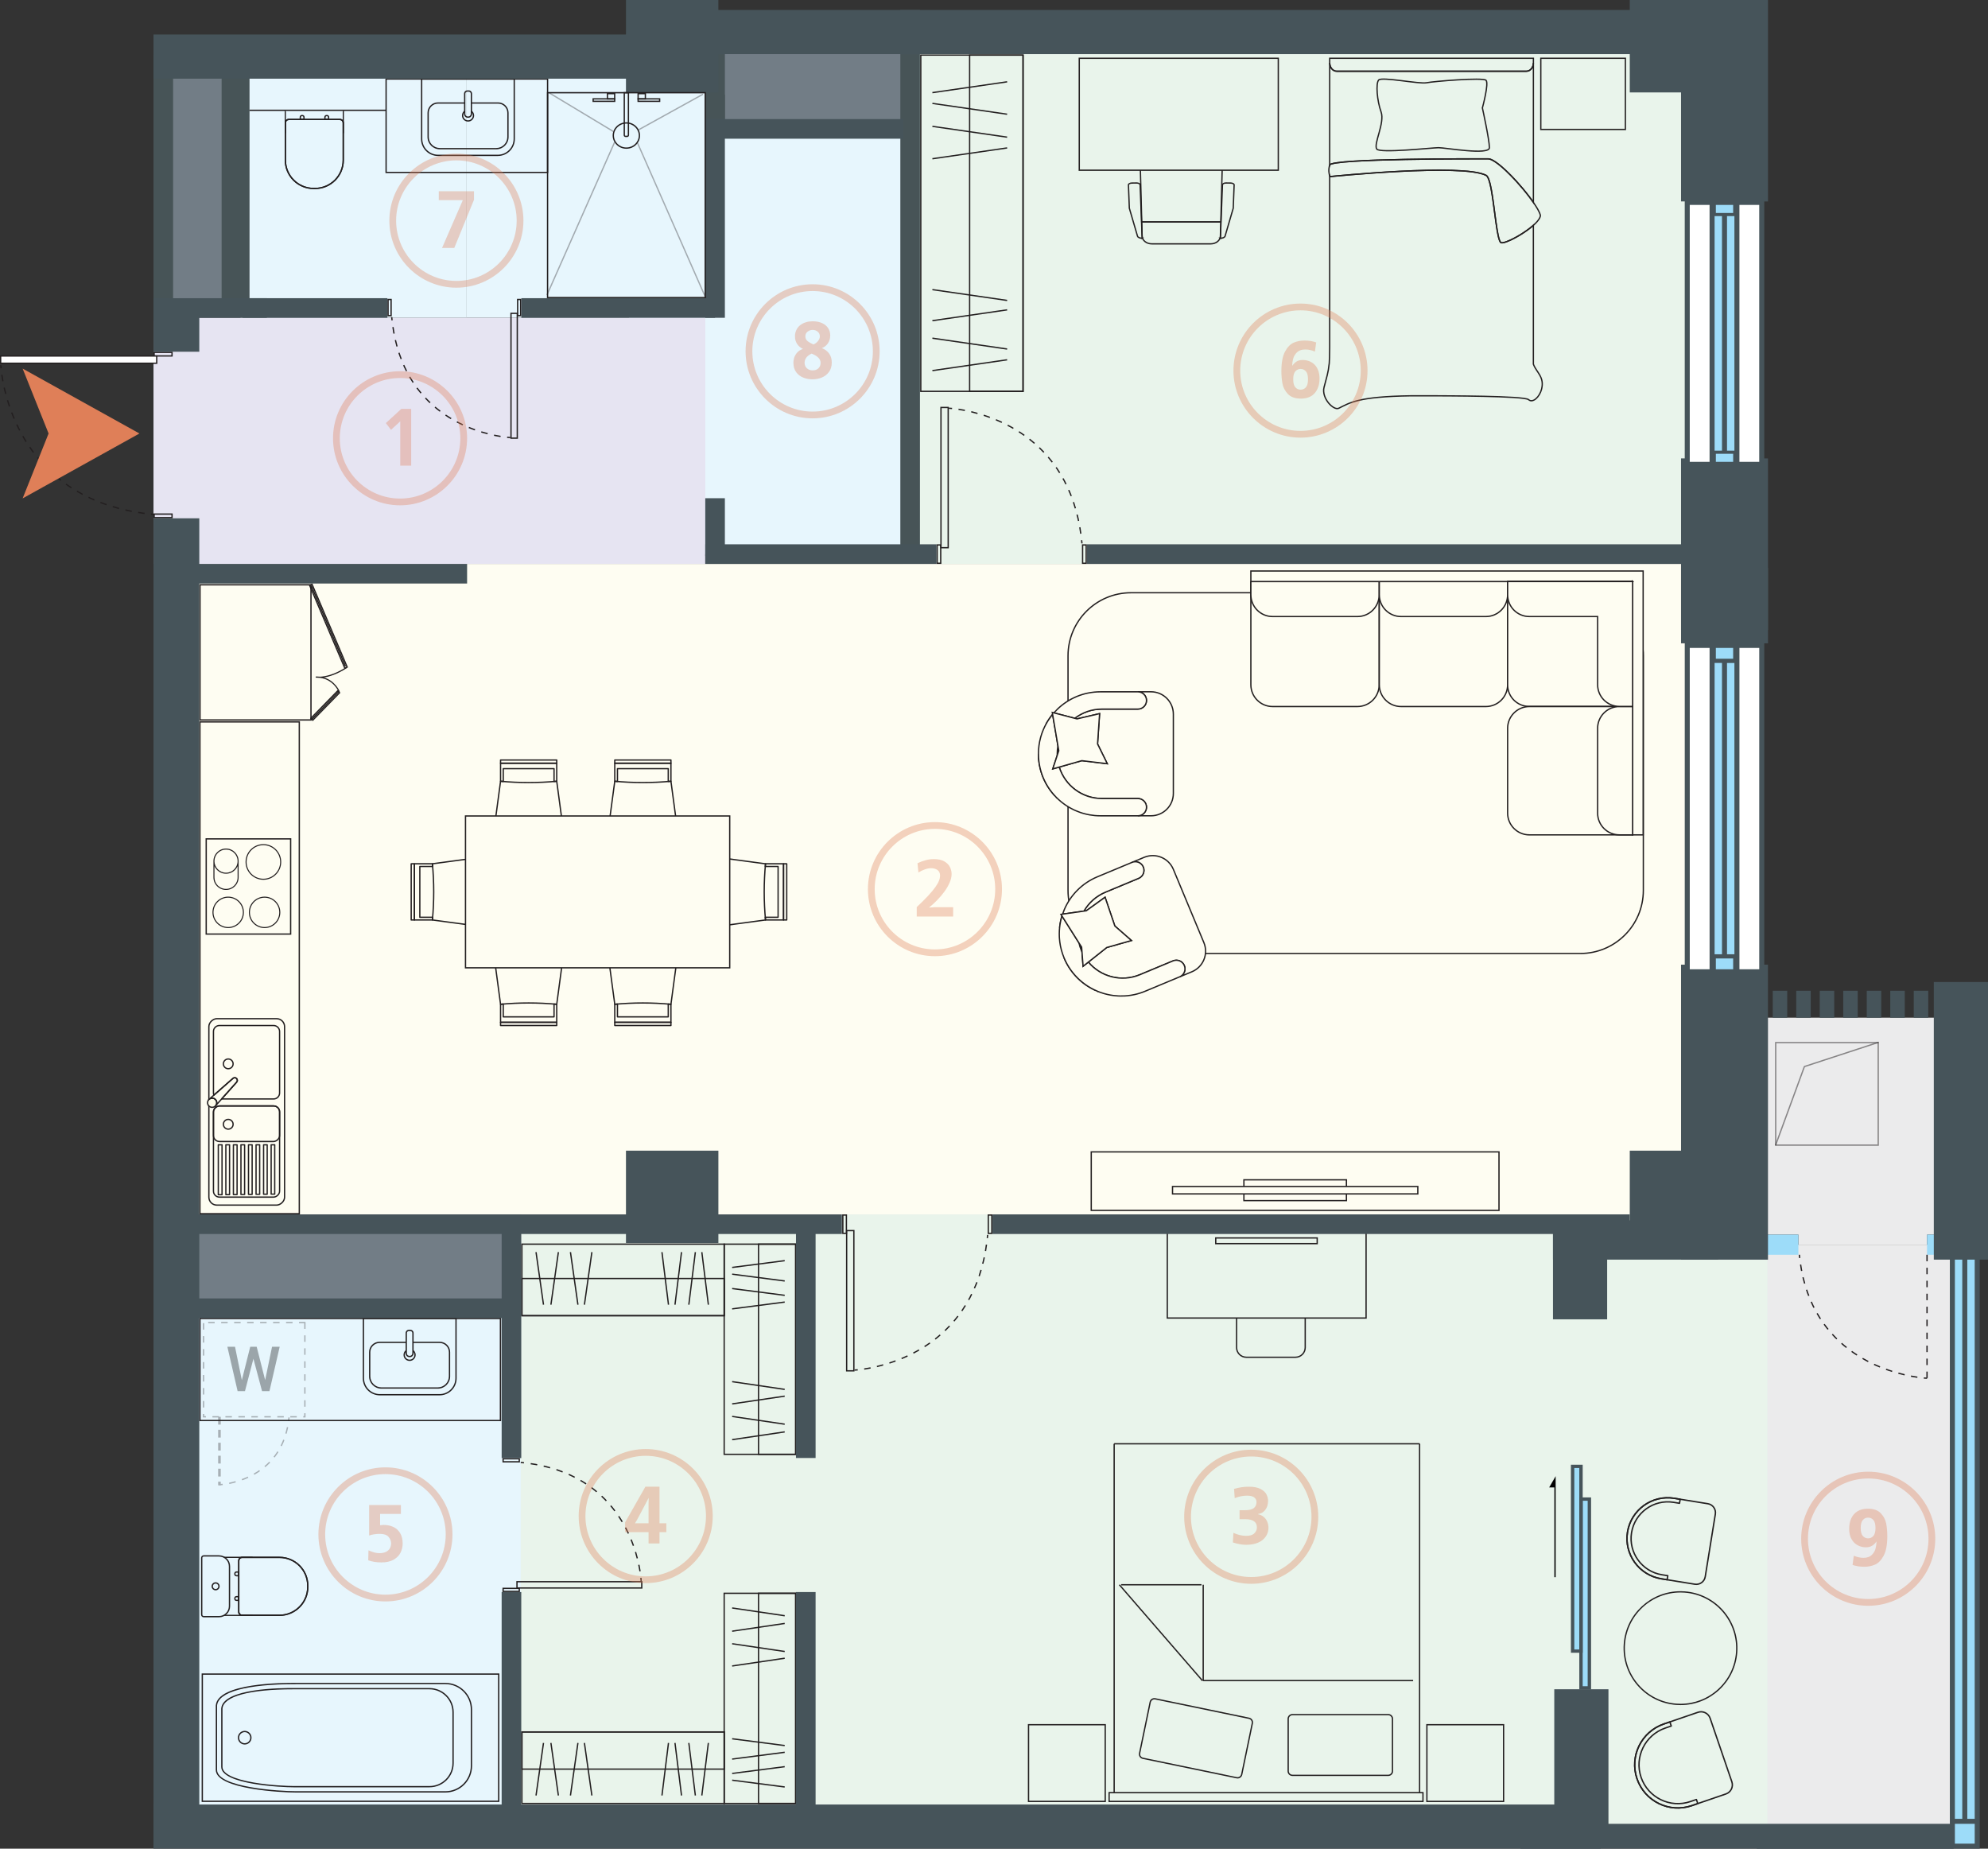 <?xml version="1.0" encoding="UTF-8"?><svg id="a" xmlns="http://www.w3.org/2000/svg" viewBox="0 0 1531.82 1424.33"><rect x="0" y="0" width="1531.82" height="1424.33" fill="#333333" stroke="none"/><g id="b"><polygon points="1361.29 967.38 1361.29 959 1491.07 959 1491.07 967.38 1505.31 967.38 1505.31 1410.49 1224.85 1410.49 1224.85 967.38 1361.29 967.38" style="fill:#ebebec;"/><rect x="394.1" y="935.65" width="967.76" height="479.12" transform="translate(1755.96 2350.41) rotate(180)" style="fill:#e9f4eb;"/><rect x="185.26" y="47.22" width="174.22" height="197.63" style="fill:#e7f6fd;"/><rect x="140.38" y="943.01" width="260.87" height="464.31" style="fill:#e7f6fd;"/><polygon points="359.26 55.6 550.99 55.6 550.99 97.48 698.8 97.48 698.8 426.93 484.6 426.93 484.6 244.81 359.26 244.81 359.26 55.6" style="fill:#e7f6fd;"/><rect x="695.95" y="34.06" width="603.66" height="400.43" transform="translate(1995.57 468.54) rotate(180)" style="fill:#e9f4eb;"/><rect x="118.26" y="244.82" width="425.17" height="189.67" transform="translate(661.7 679.3) rotate(180)" style="fill:#e6e4f2;"/><rect x="146.51" y="434.48" width="1153.11" height="501.17" transform="translate(1446.13 1370.13) rotate(180)" style="fill:#fefdf2;"/><polygon points="1353.62 784.1 1497.93 784.1 1497.93 951.24 1484.84 951.24 1484.84 959 1385.73 959 1385.73 951.24 1353.62 951.24 1353.62 784.1" style="fill:#ebebec;"/><rect x="1298.79" y="142.96" width="58" height="616.68" style="fill:#fff;"/></g><g id="c"><rect x="1503.11" y="962" width="19.12" height="459.74" transform="translate(3025.34 2383.74) rotate(180)" style="fill:#9ddcf9;"/><rect x="1319.62" y="128.33" width="19.12" height="685.63" transform="translate(2658.36 942.29) rotate(180)" style="fill:#9ddcf9;"/><rect x="1357.58" y="938.61" width="15.52" height="40.78" transform="translate(2324.34 -406.34) rotate(90)" style="fill:#9ddcf9;"/><rect x="1493.97" y="942.11" width="15.52" height="33.78" transform="translate(2460.73 -542.73) rotate(90)" style="fill:#9ddcf9;"/><path d="M1294.84,1226.96c1.07,0,2.15,.04,3.21,.12,23.58,1.75,41.33,22.35,39.59,45.93-.8,10.86-5.65,20.91-13.64,28.3-7.95,7.35-18.28,11.4-29.07,11.4-1.07,0-2.15-.04-3.21-.12-11.42-.85-21.83-6.09-29.31-14.76-7.48-8.67-11.13-19.74-10.28-31.16,.8-10.86,5.65-20.91,13.64-28.3,7.95-7.35,18.28-11.4,29.07-11.4m0-1c-22.76,0-42,17.57-43.71,40.63-1.79,24.16,16.35,45.21,40.51,47,1.1,.08,2.2,.12,3.29,.12,22.76,0,42-17.57,43.71-40.63,1.79-24.16-16.35-45.21-40.51-47-1.1-.08-2.2-.12-3.29-.12h0Z" style="fill:#231f20;"/><g><path d="M1334.46,1372.84l-16.75-48.99c-1.32-3.85-5.51-5.9-9.36-4.59l-26.28,8.99c-17.38,5.94-26.65,24.85-20.7,42.22h0c5.94,17.38,24.85,26.65,42.22,20.7l26.28-8.99c3.85-1.32,5.9-5.51,4.59-9.36Z" style="fill:none; stroke:#231f20; stroke-linecap:square; stroke-linejoin:round; stroke-width:1.08px;"/><path d="M1287.77,1329.83l-4.62,1.58c-15.61,5.34-23.97,22.38-18.63,37.99,5.34,15.61,22.38,23.97,37.99,18.63l4.62-1.58,1.08,3.16-4.62,1.58c-17.38,5.94-36.28-3.33-42.22-20.7-5.94-17.38,3.33-36.28,20.7-42.22l4.62-1.58,1.08,3.16Z" style="fill:none; stroke:#231f20; stroke-linecap:square; stroke-linejoin:round; stroke-width:1.08px;"/></g><g><path d="M1313.93,1214.83l7.8-48.28c.61-3.79-1.97-7.37-5.76-7.98l-25.9-4.19c-17.13-2.77-33.25,8.87-36.02,26h0c-2.77,17.13,8.87,33.25,26,36.02l25.9,4.19c3.79,.61,7.37-1.97,7.98-5.76Z" style="fill:none; stroke:#231f20; stroke-linecap:square; stroke-linejoin:round; stroke-width:1.08px;"/><path d="M1294.12,1158.23l-4.55-.74c-15.38-2.49-29.92,8-32.41,23.39-2.49,15.38,8.01,29.92,23.39,32.41l4.55,.74-.5,3.11-4.55-.74c-17.13-2.77-28.77-18.9-26-36.02,2.77-17.13,18.9-28.77,36.02-26l4.55,.74-.5,3.11Z" style="fill:none; stroke:#231f20; stroke-linecap:square; stroke-linejoin:round; stroke-width:1.08px;"/></g><rect x="1211.76" y="1129.61" width="6.61" height="142.58" style="fill:#9ddcf9;"/><rect x="1218" y="1155.31" width="6.89" height="145.27" style="fill:#9ddcf9;"/><path d="M1210.45,1270.87v2.52h9.07v-2.52h0v-139.83h0v-2.52h-9.07v2.52h0v139.83h0Zm2.61-139.83h3.84v139.83h-3.85v-139.83Z" style="fill:#46545a;"/><path d="M1216.91,1299.17v2.57h9.07v-2.57h0v-142.89h0v-2.57h-9.07v2.57h0v142.89h0Zm2.61-142.89h3.84v142.89h-3.85v-142.89Z" style="fill:#46545a;"/><polygon points="1198.69 1215.15 1197.69 1215.15 1197.69 1146.01 1193.69 1146.01 1198.69 1137.34 1198.69 1137.34 1198.69 1215.15" style="fill:#010101;"/></g><g id="d"><rect x="124.33" y="57.36" width="58.44" height="177.42" style="fill:#727d86;"/><rect x="125.82" y="943.01" width="268.28" height="58.14" style="fill:#727d86;"/><rect x="550.99" y="39.04" width="150.3" height="58.14" style="fill:#727d86;"/></g><g id="e"><path d="M998.21,993.32c3.86,0,7,3.14,7,7v37.89c0,3.86-3.14,7-7,7h-37.89c-3.86,0-7-3.14-7-7v-37.89c0-3.86,3.14-7,7-7h37.89m0-1h-37.89c-4.42,0-8,3.58-8,8v37.89c0,4.42,3.58,8,8,8h37.89c4.42,0,8-3.58,8-8v-37.89c0-4.42-3.58-8-8-8h0Z" style="fill:#231f20;"/><g><path d="M434.57,643.62l-5.59-41.69h0c-14.39,1.34-28.88,1.34-43.28,0h0l-5.59,41.69c-.57,4.25,2.2,8.24,6.39,9.18h0c13.72,3.09,27.96,3.09,41.68,0h0c4.19-.94,6.96-4.93,6.39-9.18Z" style="fill:none; stroke:#231f20; stroke-linecap:square; stroke-linejoin:round;"/><polygon points="387.77 602.12 387.77 592.23 426.91 592.23 426.91 602.12 428.98 601.92 428.98 601.93 428.98 588.04 385.7 588.04 385.7 601.92 387.77 602.12" style="fill:none; stroke:#231f20; stroke-linecap:square; stroke-linejoin:round;"/><rect x="385.7" y="585.57" width="43.28" height="2.46" style="fill:none; stroke:#231f20; stroke-linecap:square; stroke-linejoin:round;"/></g><g><path d="M522.57,643.62l-5.59-41.69h0c-14.39,1.34-28.88,1.34-43.28,0h0l-5.59,41.69c-.57,4.25,2.2,8.24,6.39,9.18h0c13.72,3.09,27.96,3.09,41.68,0h0c4.19-.94,6.96-4.93,6.39-9.18Z" style="fill:none; stroke:#231f20; stroke-linecap:square; stroke-linejoin:round;"/><polygon points="475.77 602.12 475.77 592.23 514.91 592.23 514.91 602.12 516.98 601.92 516.98 601.93 516.98 588.04 473.7 588.04 473.7 601.92 475.77 602.12" style="fill:none; stroke:#231f20; stroke-linecap:square; stroke-linejoin:round;"/><rect x="473.7" y="585.57" width="43.28" height="2.46" style="fill:none; stroke:#231f20; stroke-linecap:square; stroke-linejoin:round;"/></g><g><path d="M434.57,732.07l-5.59,41.69h0c-14.39-1.34-28.88-1.34-43.28,0h0l-5.59-41.69c-.57-4.25,2.2-8.24,6.39-9.18h0c13.72-3.09,27.96-3.09,41.68,0h0c4.19,.94,6.96,4.93,6.39,9.18Z" style="fill:none; stroke:#231f20; stroke-linecap:square; stroke-linejoin:round;"/><polygon points="387.77 773.57 387.77 783.45 426.91 783.45 426.91 773.57 428.98 773.76 428.98 773.76 428.98 787.65 385.7 787.65 385.7 773.76 387.77 773.57" style="fill:none; stroke:#231f20; stroke-linecap:square; stroke-linejoin:round;"/><rect x="385.7" y="787.65" width="43.28" height="2.46" style="fill:none; stroke:#231f20; stroke-linecap:square; stroke-linejoin:round;"/></g><g><path d="M374.88,714.39l-41.69-5.59h0c1.34-14.39,1.34-28.88,0-43.28h0l41.69-5.59c4.25-.57,8.24,2.2,9.18,6.39h0c3.09,13.72,3.09,27.96,0,41.68h0c-.94,4.19-4.93,6.96-9.18,6.39Z" style="fill:none; stroke:#231f20; stroke-linecap:square; stroke-linejoin:round;"/><polygon points="333.38 667.59 323.49 667.59 323.49 706.74 333.38 706.74 333.18 708.8 333.18 708.8 319.3 708.8 319.3 665.53 333.18 665.53 333.38 667.59" style="fill:none; stroke:#231f20; stroke-linecap:square; stroke-linejoin:round;"/><rect x="296.43" y="685.93" width="43.28" height="2.46" transform="translate(1005.23 369.1) rotate(90)" style="fill:none; stroke:#231f20; stroke-linecap:square; stroke-linejoin:round;"/></g><g><path d="M548.16,659.94l41.69,5.59h0c-1.34,14.39-1.34,28.88,0,43.28h0l-41.69,5.59c-4.25,.57-8.24-2.2-9.18-6.39h0c-3.09-13.72-3.09-27.96,0-41.68h0c.94-4.19,4.93-6.96,9.18-6.39Z" style="fill:none; stroke:#231f20; stroke-linecap:square; stroke-linejoin:round;"/><polygon points="589.66 706.74 599.55 706.74 599.55 667.59 589.66 667.59 589.85 665.53 589.85 665.53 603.74 665.53 603.74 708.8 589.85 708.8 589.66 706.74" style="fill:none; stroke:#231f20; stroke-linecap:square; stroke-linejoin:round;"/><rect x="583.34" y="685.93" width="43.28" height="2.46" transform="translate(-82.19 1292.14) rotate(-90)" style="fill:none; stroke:#231f20; stroke-linecap:square; stroke-linejoin:round;"/></g><g><path d="M522.57,732.07l-5.59,41.69h0c-14.39-1.34-28.88-1.34-43.28,0h0l-5.59-41.69c-.57-4.25,2.2-8.24,6.39-9.18h0c13.72-3.09,27.96-3.09,41.68,0h0c4.19,.94,6.96,4.93,6.39,9.18Z" style="fill:none; stroke:#231f20; stroke-linecap:square; stroke-linejoin:round;"/><polygon points="475.77 773.57 475.77 783.45 514.91 783.45 514.91 773.57 516.98 773.76 516.98 773.76 516.98 787.65 473.7 787.65 473.7 773.76 475.77 773.57" style="fill:none; stroke:#231f20; stroke-linecap:square; stroke-linejoin:round;"/><rect x="473.7" y="787.65" width="43.28" height="2.46" style="fill:none; stroke:#231f20; stroke-linecap:square; stroke-linejoin:round;"/></g><path d="M871.5,456.69h346.19c26.8,0,48.55,21.76,48.55,48.55v180.84c0,26.8-21.76,48.55-48.55,48.55h-346.19c-26.8,0-48.55-21.76-48.55-48.55v-180.84c0-26.8,21.76-48.55,48.55-48.55Z" style="fill:none; stroke:#231f20; stroke-linecap:round; stroke-linejoin:round;"/><g style="opacity:.5;"><path d="M1446.73,803.78v78h-78v-78h78m1-1h-80v80h80v-80h0Z" style="fill:#231f20;"/></g><path d="M230.12,556.7v377.94h-75.56v-377.94h75.56m1-1h-77.56v379.94h77.56v-379.94h0Z" style="fill:#231f20;"/><path d="M383.78,1290.33v97H156.38v-97h227.4m1-1H155.38v99h229.4v-99h0Z" style="fill:#231f20;"/><path d="M343.19,1297.58c10.8,0,19.58,8.78,19.58,19.58v43.33c0,10.8-8.79,19.58-19.58,19.58h-115.5c-11.99,0-60.42-2.92-60.42-16.42v-49.62c.91-10.46,22.92-16.46,60.42-16.46h115.5m0-1h-115.5c-9.62,0-59.99,0-61.42,17.42v49.67c0,15.08,51.8,17.42,61.42,17.42h115.5c11.37,0,20.58-9.22,20.58-20.58v-43.33c0-11.37-9.22-20.58-20.58-20.58h0Z" style="fill:#231f20;"/><path d="M132.06,396.58v1.75h-12.79v-1.75h12.79m1-1h-14.79v3.75h14.79v-3.75h0Z" style="fill:#231f20;"/><path d="M132.05,271.99v1.75h-12.79v-1.75h12.79m1-1h-14.79v3.75h14.79v-3.75h0Z" style="fill:#231f20;"/><rect x="158.89" y="646.33" width="65.06" height="73.33" style="fill:none; stroke:#231f20; stroke-miterlimit:10;"/><circle cx="202.94" cy="664.11" r="13.33" style="fill:none; stroke:#231f20; stroke-miterlimit:10; stroke-width:.8px;"/><circle cx="203.88" cy="702.94" r="11.71" style="fill:none; stroke:#231f20; stroke-miterlimit:10; stroke-width:.8px;"/><circle cx="175.82" cy="702.94" r="11.71" style="fill:none; stroke:#231f20; stroke-miterlimit:10; stroke-width:.8px;"/><path d="M174.16,653.76c-5.36,0-9.71,4.35-9.71,9.71,0,.02,0,.04,0,.06h0v12.48c0,5.33,4.32,9.65,9.65,9.65h.12c5.33,0,9.65-4.32,9.65-9.65v-12.48h0s0-.04,0-.06c0-5.36-4.35-9.71-9.71-9.71h0Zm0,18.63c-4.91,0-8.91-4-8.91-8.91s4-8.91,8.91-8.91,8.91,4,8.91,8.91-4,8.91-8.91,8.91h0Zm0,.8c3.99,0,7.42-2.41,8.91-5.86v8.69c0,4.88-3.97,8.85-8.85,8.85h-.12c-4.88,0-8.85-3.97-8.85-8.85v-8.69c1.49,3.44,4.92,5.86,8.91,5.86h0Z" style="fill:#231f20;"/><polyline points="1368.08 882.5 1390.36 821.75 1447.56 803.03" style="fill:none; opacity:.5; stroke:#231f20; stroke-linejoin:round;"/><rect x="358.69" y="628.68" width="203.58" height="116.98" style="fill:#fefdf2; stroke:#231f20; stroke-miterlimit:10; stroke-width:1px;"/><path d="M1154.52,888v44.06h-313.18v-44.06h313.18m1-1h-315.18v46.06h315.18v-46.06h0Z" style="fill:#231f20;"/><path d="M851.11,1329.33v58.09h-58.09v-58.09h58.09m1-1h-60.09v60.09h60.09v-60.09h0Z" style="fill:#231f20;"/><path d="M1158.06,1329.33v58.09h-58.09v-58.09h58.09m1-1h-60.09v60.09h60.09v-60.09h0Z" style="fill:#231f20;"/><rect x="899.44" y="947.92" width="153.17" height="67.58" style="fill:#e9f4eb; stroke:#231f20; stroke-miterlimit:10; stroke-width:1px;"/><path d="M1014.44,954.29v3.38h-77.17v-3.38h77.17m1-1h-79.17v5.38h79.17v-5.38h0Z" style="fill:#231f20;"/><path d="M1095.94,1381.67v5.76h-240.83v-5.76h240.83m1-1h-242.83v7.76h242.83v-7.76h0Z" style="fill:#231f20;"/><g><g><rect x=".5" y="274.3" width="120.26" height="5.56" style="fill:#fff;"/><path d="M120.26,274.8v4.56H1v-4.56H120.26m1-1H0v6.56H121.26v-6.56h0Z" style="fill:#231f20;"/></g><g><path d="M.61,281.3s.04,.88,.19,2.49" style="fill:none; stroke:#231f20; stroke-miterlimit:10;"/><path d="M1.4,288.77c3.44,23.7,21.36,96.28,112.47,107.1" style="fill:none; stroke:#231f20; stroke-dasharray:0 0 5.02 5.02; stroke-miterlimit:10;"/><path d="M116.38,396.15c.82,.09,1.65,.17,2.49,.24" style="fill:none; stroke:#231f20; stroke-miterlimit:10;"/></g></g><g><path d="M730.11,314.44v107.04h-4.56v-107.04h4.56m1-1h-6.56v109.04h6.56v-109.04h0Z" style="fill:#231f20;"/><path d="M724.36,420.37v13.11h-1.75v-13.11h1.75m1-1h-3.75v15.11h3.75v-15.11h0Z" style="fill:#231f20;"/><path d="M836.43,420.37v13.11h-1.75v-13.11h1.75m1-1h-3.75v15.11h3.75v-15.11h0Z" style="fill:#231f20;"/><g><path d="M731.11,314.53s.88,.04,2.49,.19" style="fill:none; stroke:#231f20; stroke-miterlimit:10;"/><path d="M738.56,315.34c21.84,3.3,84.82,19.59,94.59,98.34" style="fill:none; stroke:#231f20; stroke-dasharray:0 0 5 5; stroke-miterlimit:10;"/><path d="M833.43,416.18c.09,.82,.17,1.65,.25,2.49" style="fill:none; stroke:#231f20; stroke-miterlimit:10;"/></g></g><g><path d="M657.43,948.64v107.04h-4.56v-107.04h4.56m1-1h-6.56v109.04h6.56v-109.04h0Z" style="fill:#231f20;"/><path d="M651.68,936.65v13.11h-1.75v-13.11h1.75m1-1h-3.75v15.11h3.75v-15.11h0Z" style="fill:#231f20;"/><path d="M763.75,936.65v13.11h-1.75v-13.11h1.75m1-1h-3.75v15.11h3.75v-15.11h0Z" style="fill:#231f20;"/><g><path d="M658.43,1055.6s.88-.04,2.49-.19" style="fill:none; stroke:#231f20; stroke-miterlimit:10;"/><path d="M665.88,1054.79c21.84-3.3,84.82-19.59,94.59-98.34" style="fill:none; stroke:#231f20; stroke-dasharray:0 0 5 5; stroke-miterlimit:10;"/><path d="M760.76,953.95c.09-.82,.17-1.65,.25-2.49" style="fill:none; stroke:#231f20; stroke-miterlimit:10;"/></g></g><g style="opacity:.33;"><path d="M235.42,1018.51h-5v1h4v4.32h1v-5.32h0Zm-10,0h-5v1h5v-1h0Zm-10,0h-5v1h5v-1h0Zm-10,0h-5v1h5v-1h0Zm-10,0h-5v1h5v-1h0Zm-10,0h-5v1h5v-1h0Zm-10,0h-5v1h5v-1h0Zm-10,0h-5v1h5v-1h0Zm-8.08,.92h-1v5h1v-5h0Zm0,10h-1v5h1v-5h0Zm0,10h-1v5h1v-5h0Zm0,10h-1v5h1v-5h0Zm0,10h-1v5h1v-5h0Zm0,10h-1v5h1v-5h0Zm0,10h-1v5h1v-5h0Zm0,10h-1v2.66h2.34v-1h-1.34v-1.66h0Zm11.34,1.66h-5v1h5v-1h0Zm10,0h-5v1h5v-1h0Zm10,0h-5v1h5v-1h0Zm10,0h-5v1h5v-1h0Zm10,0h-5v1h5v-1h0Zm10,0h-5v1h5v-1h0Zm10,0h-5v1h5v-1h0Zm6.74-2.26h-1v2.26h-.74v1h1.74v-3.26h0Zm0-10h-1v5h1v-5h0Zm0-10h-1v5h1v-5h0Zm0-10h-1v5h1v-5h0Zm0-10h-1v5h1v-5h0Zm0-10h-1v5h1v-5h0Zm0-10h-1v5h1v-5h0Z" style="fill:#231f20;"/><g><path d="M169.09,1143.91s.91-.03,2.49-.22" style="fill:none; stroke:#231f20; stroke-miterlimit:10;"/><path d="M176.61,1142.87c13.24-2.69,39.84-12.22,45.42-45.77" style="fill:none; stroke:#231f20; stroke-dasharray:0 0 5.11 5.11; stroke-miterlimit:10;"/><path d="M222.41,1094.57c.11-.81,.2-1.64,.28-2.48" style="fill:none; stroke:#231f20; stroke-miterlimit:10;"/></g><line x1="156.34" y1="1018.51" x2="235.42" y2="1092.08" style="fill:none; stroke:#231f20; stroke-dasharray:0 5; stroke-miterlimit:10;"/><line x1="235.42" y1="1018.51" x2="156.34" y2="1092.08" style="fill:none; stroke:#231f20; stroke-dasharray:0 5; stroke-miterlimit:10;"/><path d="M192.8,1037.62h4.98l6.53,25.69,5.31-25.69h5.89l-7.89,34.19h-5.71l-6.65-24.96-6.5,24.96h-5.68l-7.89-34.19h5.89l5.26,25.74,6.46-25.74Z" style="fill:#010101;"/><path d="M168.59,1143.91h1v-1.82h-1v1.82Zm0-6.82h1v-5h-1v5Zm0-10h1v-5h-1v5Zm0-10h1v-5h-1v5Zm0-10h1v-5h-1v5Zm0-10h1v-5h-1v5Z" style="fill:#010101; stroke:#231f20; stroke-miterlimit:10;"/></g><path d="M421.43,61.36v71h-123.43V61.36h123.43m1-1h-125.43v73h125.43V60.36h0Z" style="fill:#231f20;"/><g><path d="M395.74,61.36v45.67c0,6.71-5.46,12.17-12.17,12.17h-46c-6.71,0-12.17-5.46-12.17-12.17V61.36h70.33m1-1h-72.33v46.67c0,7.27,5.89,13.17,13.17,13.17h46c7.27,0,13.17-5.89,13.17-13.17V60.36h0Z" style="fill:#231f20;"/><path d="M361.18,70.63c.86,0,1.55,.7,1.55,1.55v15.67c0,1.04-.85,1.89-1.89,1.89h-.39c-1.04,0-1.89-.85-1.89-1.89v-15.67c0-.86,.7-1.55,1.55-1.55h1.06m0-1h-1.06c-1.41,0-2.55,1.14-2.55,2.55v15.67c0,1.6,1.29,2.89,2.89,2.89h.39c1.6,0,2.89-1.29,2.89-2.89v-15.67c0-1.41-1.14-2.55-2.55-2.55h0Z" style="fill:#231f20;"/><path d="M358.07,85.08c-1.27,.84-2.11,2.28-2.11,3.92,0,2.59,2.1,4.69,4.69,4.69s4.69-2.1,4.69-4.69c0-1.56-.77-2.94-1.94-3.79v1.35c.58,.65,.94,1.5,.94,2.44,0,2.04-1.66,3.69-3.69,3.69s-3.69-1.66-3.69-3.69c0-1.03,.43-1.96,1.11-2.63v-1.28h0Z" style="fill:#231f20;"/><path d="M383.82,78.86h-20.42v1h20.42c3.91,0,7.08,3.18,7.08,7.08v18.57c0,4.7-3.82,8.52-8.52,8.52h-43.47c-4.7,0-8.52-3.82-8.52-8.52v-18.57c0-3.91,3.18-7.08,7.08-7.08h20.53v-1h-20.53c-4.46,0-8.08,3.62-8.08,8.08v18.57c0,5.26,4.26,9.52,9.52,9.52h43.47c5.26,0,9.52-4.26,9.52-9.52v-18.57c0-4.46-3.62-8.08-8.08-8.08h0Z" style="fill:#231f20;"/></g><path d="M188.55,1334.56c2.35,0,4.27,1.92,4.27,4.27s-1.91,4.27-4.27,4.27-4.27-1.92-4.27-4.27,1.91-4.27,4.27-4.27m0-1c-2.91,0-5.27,2.36-5.27,5.27s2.36,5.27,5.27,5.27,5.27-2.36,5.27-5.27-2.36-5.27-5.27-5.27h0Z" style="fill:#231f20;"/><path d="M330.94,1301.58c9.74,0,17.67,7.91,17.67,17.63v39.23c0,9.72-7.93,17.63-17.67,17.63h-104.78c-4.22,0-18.01-.49-30.96-2.75-15.54-2.71-23.76-6.86-23.76-12.02v-44.92c.83-9.41,20.76-14.81,54.72-14.81h104.78m0-1h-104.78c-8.73,0-54.42,0-55.72,15.77v44.96c0,13.66,46.99,15.77,55.72,15.77h104.78c10.31,0,18.67-8.34,18.67-18.63v-39.23c0-10.29-8.36-18.63-18.67-18.63h0Z" style="fill:#231f20;"/><g><path d="M612.61,1228.08v160.93h-54.11v-160.93h54.11m1-1h-56.11v162.93h56.11v-162.93h0Z" style="fill:#231f20;"/><path d="M612.61,1228.08v160.93h-27.64v-160.93h27.64m1-1h-29.64v162.93h29.64v-162.93h0Z" style="fill:#231f20;"/><line x1="564.14" y1="1238.89" x2="604.64" y2="1244.87" style="fill:none; stroke:#231f20; stroke-miterlimit:10;"/><line x1="564.14" y1="1266.44" x2="604.64" y2="1272.42" style="fill:none; stroke:#231f20; stroke-miterlimit:10;"/><line x1="564.14" y1="1283.58" x2="604.64" y2="1277.61" style="fill:none; stroke:#231f20; stroke-miterlimit:10;"/><line x1="564.14" y1="1256.78" x2="604.64" y2="1250.81" style="fill:none; stroke:#231f20; stroke-miterlimit:10;"/><line x1="564.14" y1="1339.66" x2="604.64" y2="1344.89" style="fill:none; stroke:#231f20; stroke-miterlimit:10;"/><line x1="564.14" y1="1355.31" x2="604.64" y2="1350.08" style="fill:none; stroke:#231f20; stroke-miterlimit:10;"/><line x1="604.64" y1="1361.16" x2="564.14" y2="1366.38" style="fill:none; stroke:#231f20; stroke-miterlimit:10;"/><line x1="604.64" y1="1376.8" x2="564.14" y2="1371.58" style="fill:none; stroke:#231f20; stroke-miterlimit:10;"/></g><g><path d="M557.54,1334.9v54.11h-154.89v-54.11h154.89m1-1h-156.89v56.11h156.89v-56.11h0Z" style="fill:#231f20;"/><path d="M557.54,1334.9v27.64h-154.89v-27.64h154.89m1-1h-156.89v29.64h156.89v-29.64h0Z" style="fill:#231f20;"/><line x1="413.03" y1="1383.37" x2="418.78" y2="1342.88" style="fill:none; stroke:#231f20; stroke-miterlimit:10;"/><line x1="439.55" y1="1383.37" x2="445.31" y2="1342.88" style="fill:none; stroke:#231f20; stroke-miterlimit:10;"/><line x1="456.06" y1="1383.37" x2="450.31" y2="1342.88" style="fill:none; stroke:#231f20; stroke-miterlimit:10;"/><line x1="430.25" y1="1383.37" x2="424.5" y2="1342.88" style="fill:none; stroke:#231f20; stroke-miterlimit:10;"/><line x1="510.06" y1="1383.37" x2="515.09" y2="1342.88" style="fill:none; stroke:#231f20; stroke-miterlimit:10;"/><line x1="525.13" y1="1383.37" x2="520.1" y2="1342.88" style="fill:none; stroke:#231f20; stroke-miterlimit:10;"/><line x1="530.76" y1="1342.88" x2="535.79" y2="1383.37" style="fill:none; stroke:#231f20; stroke-miterlimit:10;"/><line x1="545.82" y1="1342.88" x2="540.79" y2="1383.37" style="fill:none; stroke:#231f20; stroke-miterlimit:10;"/></g><line x1="1093.85" y1="1381.08" x2="1093.85" y2="1112.39" style="fill:none; stroke:#231f20; stroke-miterlimit:10;"/><line x1="858.5" y1="1381.08" x2="858.5" y2="1112.39" style="fill:none; stroke:#231f20; stroke-miterlimit:10;"/><line x1="1093.85" y1="1112.39" x2="858.5" y2="1112.39" style="fill:none; stroke:#231f20; stroke-miterlimit:10;"/><line x1="862.5" y1="1221" x2="926.61" y2="1295" style="fill:none; stroke:#231f20; stroke-miterlimit:10;"/><line x1="927.11" y1="1294.83" x2="1088.85" y2="1294.83" style="fill:none; stroke:#231f20; stroke-miterlimit:10;"/><line x1="927.11" y1="1221" x2="927.11" y2="1294.83" style="fill:none; stroke:#231f20; stroke-miterlimit:10;"/><line x1="863.94" y1="1221" x2="925.78" y2="1221" style="fill:none; stroke:#231f20; stroke-miterlimit:10;"/><path d="M889.46,1309.32h0c.19,0,.38,.02,.57,.06l72.28,14.98c.73,.15,1.35,.57,1.76,1.19,.41,.62,.55,1.36,.4,2.09l-8.17,39.41c-.27,1.28-1.41,2.21-2.71,2.21-.19,0-.38-.02-.57-.06l-72.28-14.98c-1.5-.31-2.47-1.78-2.15-3.28l8.17-39.41c.27-1.28,1.41-2.21,2.71-2.21m0-1c-1.75,0-3.32,1.23-3.69,3.01l-8.17,39.41c-.42,2.04,.89,4.04,2.93,4.46l72.28,14.98c.26,.05,.52,.08,.77,.08,1.75,0,3.32-1.23,3.69-3.01l8.17-39.41c.42-2.04-.89-4.04-2.93-4.46l-72.28-14.98c-.26-.05-.52-.08-.77-.08h0Z" style="fill:#231f20;"/><path d="M1069.68,1321.55c1.53,0,2.78,1.25,2.78,2.78v40.24c0,1.53-1.25,2.78-2.78,2.78h-73.81c-1.53,0-2.78-1.25-2.78-2.78v-40.24c0-1.53,1.25-2.78,2.78-2.78h73.81m0-1h-73.81c-2.09,0-3.78,1.69-3.78,3.78v40.24c0,2.09,1.69,3.78,3.78,3.78h73.81c2.09,0,3.78-1.69,3.78-3.78v-40.24c0-2.09-1.69-3.78-3.78-3.78h0Z" style="fill:#231f20;"/><g><path d="M1484.84,1061.89s-.89-.03-2.49-.18" style="fill:none; stroke:#231f20; stroke-miterlimit:10;"/><path d="M1477.4,1061.1c-21.18-3.1-80.87-18.13-90.38-89.36" style="fill:none; stroke:#231f20; stroke-dasharray:0 0 4.99 4.99; stroke-miterlimit:10;"/><path d="M1386.72,969.25c-.09-.82-.18-1.65-.26-2.49" style="fill:none; stroke:#231f20; stroke-miterlimit:10;"/></g><path d="M1485.34,966.76h-1v5h1v-5h0Zm0,10h-1v5h1v-5h0Zm0,10h-1v5h1v-5h0Zm0,10h-1v5h1v-5h0Zm0,10h-1v5h1v-5h0Zm0,10h-1v5h1v-5h0Zm0,10h-1v5h1v-5h0Zm0,10h-1v5h1v-5h0Zm0,10h-1v5h1v-5h0Zm0,10h-1v5h1v-5h0Z" style="fill:#231f20;"/><path d="M1091.97,914.67v4.69h-188v-4.69h188m1-1h-190v6.69h190v-6.69h0Z" style="fill:#231f20;"/><g><polygon points="1037.97 908.51 957.97 908.51 957.97 914.17 958.97 914.17 958.97 909.51 1036.97 909.51 1036.97 914.17 1037.97 914.17 1037.97 908.51 1037.97 908.51" style="fill:#231f20;"/><polygon points="1037.97 919.75 1036.97 919.75 1036.97 924.51 958.97 924.51 958.97 919.75 957.97 919.75 957.97 925.51 1037.97 925.51 1037.97 919.75 1037.97 919.75" style="fill:#231f20;"/></g><g><path d="M963.83,448.05h98.87v79.56c0,9.25-7.51,16.76-16.76,16.76h-65.35c-9.25,0-16.76-7.51-16.76-16.76v-79.56h0Z" style="fill:#fefdf2; stroke:#231f20; stroke-miterlimit:10; stroke-width:1px;"/><path d="M1062.8,448.05h98.87v79.56c0,9.25-7.51,16.76-16.76,16.76h-65.35c-9.25,0-16.76-7.51-16.76-16.76v-79.56h0Z" style="fill:#fefdf2; stroke:#231f20; stroke-miterlimit:10; stroke-width:1px;"/><path d="M963.83,448.05h98.87v10.22c0,9.25-7.51,16.76-16.76,16.76h-65.35c-9.25,0-16.76-7.51-16.76-16.76v-10.22h0Z" style="fill:#fefdf2; stroke:#231f20; stroke-miterlimit:10; stroke-width:1px;"/><path d="M1062.8,448.05h98.87v10.22c0,9.25-7.51,16.76-16.76,16.76h-65.35c-9.25,0-16.76-7.51-16.76-16.76v-10.22h0Z" style="fill:#fefdf2; stroke:#231f20; stroke-miterlimit:10; stroke-width:1px;"/><polygon points="1257.99 439.94 963.83 439.94 963.83 448.05 1257.99 448.05 1257.99 643.24 1266.1 643.24 1266.1 439.94 1257.99 439.94" style="fill:#fefdf2; stroke:#231f20; stroke-miterlimit:10; stroke-width:1px;"/><path d="M1161.67,447.95h96.32v79.78c0,9.13-7.41,16.54-16.54,16.54h-79.78v-96.32h0Z" transform="translate(1705.94 -713.72) rotate(90)" style="fill:#fefdf2; stroke:#231f20; stroke-miterlimit:10; stroke-width:1px;"/><path d="M1160.4,545.64h98.87v79.56c0,9.25-7.51,16.76-16.76,16.76h-65.35c-9.25,0-16.76-7.51-16.76-16.76v-79.56h0Z" transform="translate(1803.63 -616.03) rotate(90)" style="fill:#fefdf2; stroke:#231f20; stroke-miterlimit:10; stroke-width:1px;"/><path d="M1195.07,580.32h98.87v10.22c0,9.25-7.51,16.76-16.76,16.76h-65.35c-9.25,0-16.76-7.51-16.76-16.76v-10.22h0Z" transform="translate(1838.31 -650.7) rotate(90)" style="fill:#fefdf2; stroke:#231f20; stroke-miterlimit:10; stroke-width:1px;"/><path d="M1161.67,448.05v10.22c0,9.26,7.5,16.76,16.76,16.76h52.59v52.49c0,9.26,7.5,16.76,16.76,16.76h10.22v-96.23h-96.32Z" style="fill:#fefdf2; stroke:#231f20; stroke-miterlimit:10; stroke-width:1px;"/></g><g><path d="M811.07,550.38c-.98,1.18-1.9,2.41-2.76,3.69,.86-1.27,1.78-2.51,2.76-3.69h0Z" style="fill:#fefdf2; stroke:#231f20; stroke-miterlimit:10; stroke-width:1px;"/><g><path d="M814.65,581.92l1.17-3.55-.64-3.76c-.36,2-.55,4.06-.55,6.17h0c0,.38,0,.76,.02,1.14Z" style="fill:#fefdf2; stroke:#231f20; stroke-miterlimit:10; stroke-width:1px;"/><path d="M883.41,539.66h0c0,3.67-2.98,6.65-6.65,6.65h-27.67c-7.89,0-15.15,2.65-20.96,7.11l1.75,.46,17.39-4.05-1.58,23.36,7.49,15.22-19.62-2.35-17.4,4.93c4.35,14.05,17.45,24.25,32.92,24.25h27.67c3.67,0,6.65,2.98,6.65,6.65h0c0,3.67-2.98,6.65-6.65,6.65h10.15c9.5,0,17.2-7.7,17.2-17.2v-61.14c0-9.5-7.7-17.2-17.2-17.2h-10.15c3.67,0,6.65,2.98,6.65,6.65Z" style="fill:#fefdf2; stroke:#231f20; stroke-miterlimit:10; stroke-width:1px;"/><path d="M800.15,580.78c0,12.52,4.82,23.92,12.7,32.43-7.88-8.52-12.7-19.91-12.7-32.43h0Z" style="fill:#fefdf2; stroke:#231f20; stroke-miterlimit:10; stroke-width:1px;"/><path d="M813.74,614.15c.3,.31,.6,.61,.91,.91-.31-.3-.61-.6-.91-.91Z" style="fill:#fefdf2; stroke:#231f20; stroke-miterlimit:10; stroke-width:1px;"/></g><path d="M805.92,558.01c.37-.68,.75-1.34,1.15-2-.4,.66-.78,1.32-1.15,2Z" style="fill:#fefdf2; stroke:#231f20; stroke-miterlimit:10; stroke-width:1px;"/><path d="M807.07,556.01c.4-.66,.81-1.3,1.24-1.94-.43,.64-.84,1.28-1.24,1.94Z" style="fill:#fefdf2; stroke:#231f20; stroke-miterlimit:10; stroke-width:1px;"/><g><path d="M814.62,546.54c-.89,.87-1.75,1.77-2.57,2.7l16.08,4.19c5.81-4.46,13.07-7.11,20.96-7.11h27.67c3.67,0,6.65-2.98,6.65-6.65h0c0-3.67-2.98-6.65-6.65-6.65h-28.84c-12.95,0-24.7,5.16-33.3,13.52Z" style="fill:#fefdf2; stroke:#231f20; stroke-miterlimit:10; stroke-width:1px;"/><path d="M808.31,554.07c-.43,.64-.84,1.28-1.24,1.94-.4,.66-.78,1.32-1.15,2-.74,1.35-1.41,2.75-2.01,4.18-.3,.71-.59,1.44-.86,2.17-.13,.37-.26,.73-.39,1.1-.31,.9-.58,1.82-.84,2.74-1.09,4.01-1.67,8.23-1.67,12.58h0c0,14.84,6.77,28.1,17.38,36.86,.29,.24,.59,.48,.89,.72,.6,.47,1.21,.93,1.84,1.38,1.25,.89,2.54,1.72,3.88,2.48,1,.58,2.02,1.12,3.07,1.62,.5,.24,1.01,.47,1.52,.69,1.14,.5,2.3,.96,3.48,1.37,.61,.21,1.22,.41,1.84,.6,1.76,.53,3.57,.97,5.41,1.3,2.74,.49,5.57,.75,8.46,.75h28.84c3.67,0,6.65-2.98,6.65-6.65h0c0-3.67-2.98-6.65-6.65-6.65h-27.67c-15.48,0-28.57-10.2-32.92-24.25l-4.97,1.41,3.45-10.48c-.01-.38-.02-.76-.02-1.14h0c0-2.11,.19-4.17,.55-6.17l-4.11-24.23c-.98,1.18-1.9,2.41-2.76,3.69Z" style="fill:#fefdf2; stroke:#231f20; stroke-miterlimit:10; stroke-width:1px;"/></g><polygon points="810.82 548.91 815.18 574.61 815.82 578.37 814.65 581.92 811.2 592.4 816.17 590.99 833.57 586.06 853.19 588.41 845.7 573.19 847.28 549.83 829.89 553.88 828.13 553.43 810.82 548.91" style="fill:#fefdf2; stroke:#231f20; stroke-miterlimit:10; stroke-width:1px;"/></g><g><path d="M818.28,705.74c-.45,1.47-.82,2.96-1.13,4.47,.3-1.51,.68-3,1.13-4.47h0Z" style="fill:#fefdf2; stroke:#231f20; stroke-miterlimit:10; stroke-width:1px;"/><g><path d="M833.72,733.47l-.29-3.72-2.03-3.22c.44,1.99,1.05,3.96,1.86,5.91h0c.15,.35,.3,.7,.46,1.04Z" style="fill:#fefdf2; stroke:#231f20; stroke-miterlimit:10; stroke-width:1px;"/><path d="M880.94,668.02h0c1.41,3.39-.19,7.29-3.58,8.7l-25.54,10.64c-7.28,3.03-12.97,8.28-16.61,14.62l1.79-.25,14.49-10.43,7.53,22.17,12.77,11.16-19.01,5.38-14.17,11.25c9.42,11.29,25.43,15.68,39.72,9.72l25.54-10.64c3.39-1.41,7.29,.19,8.7,3.58h0c1.41,3.39-.19,7.29-3.58,8.7l9.37-3.9c8.77-3.65,12.91-13.72,9.26-22.49l-23.51-56.43c-3.65-8.77-13.72-12.91-22.49-9.26l-9.37,3.9c3.39-1.41,7.28,.19,8.7,3.58Z" style="fill:#fefdf2; stroke:#231f20; stroke-miterlimit:10; stroke-width:1px;"/><path d="M819.9,737.99c4.82,11.56,13.64,20.22,24.2,25.05-10.55-4.83-19.38-13.5-24.2-25.05h0Z" style="fill:#fefdf2; stroke:#231f20; stroke-miterlimit:10; stroke-width:1px;"/><path d="M845.27,763.57c.4,.17,.79,.33,1.19,.49-.4-.16-.8-.32-1.19-.49Z" style="fill:#fefdf2; stroke:#231f20; stroke-miterlimit:10; stroke-width:1px;"/></g><path d="M816.46,714.76c.08-.77,.18-1.53,.29-2.29-.12,.76-.21,1.52-.29,2.29Z" style="fill:#fefdf2; stroke:#231f20; stroke-miterlimit:10; stroke-width:1px;"/><path d="M816.75,712.47c.12-.76,.25-1.52,.4-2.27-.15,.75-.29,1.51-.4,2.27Z" style="fill:#fefdf2; stroke:#231f20; stroke-miterlimit:10; stroke-width:1px;"/><g><path d="M820.08,700.82c-.49,1.14-.93,2.3-1.33,3.48l16.45-2.32c3.65-6.35,9.33-11.59,16.61-14.62l25.54-10.64c3.39-1.41,4.99-5.31,3.58-8.7h0c-1.41-3.39-5.31-4.99-8.7-3.58h0l-26.62,11.09c-11.95,4.98-20.81,14.26-25.54,25.29Z" style="fill:#fefdf2; stroke:#231f20; stroke-miterlimit:10; stroke-width:1px;"/><path d="M817.15,710.2c-.15,.75-.29,1.51-.4,2.27-.12,.76-.21,1.52-.29,2.29-.16,1.53-.24,3.08-.25,4.63,0,.78,.01,1.55,.04,2.33,.02,.39,.04,.78,.07,1.17,.07,.95,.16,1.9,.28,2.85,.53,4.12,1.62,8.24,3.29,12.26h0c5.71,13.7,17.05,23.33,30.22,27.34,.37,.11,.73,.22,1.1,.32,.74,.2,1.48,.39,2.23,.56,1.49,.34,3.01,.61,4.53,.8,1.14,.15,2.3,.25,3.45,.31,.55,.03,1.11,.05,1.67,.06,1.24,.02,2.49,0,3.74-.08,.64-.04,1.29-.09,1.93-.15,1.83-.19,3.67-.48,5.5-.88,2.72-.6,5.43-1.45,8.09-2.56l13.31-5.55,13.31-5.55c3.39-1.41,4.99-5.31,3.58-8.7h0c-1.41-3.39-5.31-4.99-8.7-3.58l-25.54,10.64c-14.29,5.95-30.3,1.57-39.72-9.72l-4.05,3.21-.84-11.01c-.16-.34-.31-.69-.46-1.04h0c-.81-1.94-1.43-3.92-1.86-5.91l-13.11-20.78c-.45,1.47-.82,2.96-1.13,4.47Z" style="fill:#fefdf2; stroke:#231f20; stroke-miterlimit:10; stroke-width:1px;"/></g><polygon points="817.49 704.48 831.4 726.52 833.43 729.74 833.72 733.47 834.56 744.47 838.61 741.26 852.78 730.01 871.79 724.64 859.02 713.47 851.49 691.3 837 701.73 835.2 701.98 817.49 704.48" style="fill:#fefdf2; stroke:#231f20; stroke-miterlimit:10; stroke-width:1px;"/></g><rect x="118.3" y="827.51" width="143.62" height="58.33" rx="6.11" ry="6.11" transform="translate(-666.57 1046.79) rotate(-90)" style="fill:none; stroke:#231f20; stroke-linecap:square; stroke-linejoin:round;"/><rect x="154.84" y="861.73" width="70.25" height="50.96" rx="4.6" ry="4.6" transform="translate(-697.25 1077.17) rotate(-90)" style="fill:none; stroke:#231f20; stroke-linecap:square; stroke-linejoin:round;"/><path d="M164.48,794.73v47.38c0,.59,.11,1.15,.31,1.67l14.69-12.9c.8-.73,2.04-.71,2.81,.06,.77,.77,.8,2.01,.06,2.81l-11.56,12.96h40.04c2.54,0,4.6-2.06,4.6-4.6v-47.38c0-2.54-2.06-4.6-4.6-4.6h-41.76c-2.54,0-4.6,2.06-4.6,4.6Z" style="fill:none; stroke:#231f20; stroke-linecap:square; stroke-linejoin:round;"/><g><rect x="168.21" y="882.05" width="2.87" height="38.42" style="fill:none; stroke:#231f20; stroke-linecap:square; stroke-linejoin:round;"/><rect x="174.03" y="882.05" width="2.85" height="38.36" style="fill:none; stroke:#231f20; stroke-linecap:square; stroke-linejoin:round;"/><rect x="179.85" y="882.05" width="2.83" height="38.29" style="fill:none; stroke:#231f20; stroke-linecap:square; stroke-linejoin:round;"/><rect x="185.66" y="882.05" width="2.82" height="38.23" style="fill:none; stroke:#231f20; stroke-linecap:square; stroke-linejoin:round;"/><rect x="191.48" y="882.05" width="2.8" height="38.17" style="fill:none; stroke:#231f20; stroke-linecap:square; stroke-linejoin:round;"/><rect x="197.3" y="882.05" width="2.78" height="38.11" style="fill:none; stroke:#231f20; stroke-linecap:square; stroke-linejoin:round;"/><rect x="203.11" y="882.05" width="2.77" height="38.05" style="fill:none; stroke:#231f20; stroke-linecap:square; stroke-linejoin:round;"/><rect x="208.93" y="882.05" width="2.75" height="37.99" style="fill:none; stroke:#231f20; stroke-linecap:square; stroke-linejoin:round;"/></g><rect x="176.26" y="840.3" width="27.39" height="50.96" rx="4.6" ry="4.6" transform="translate(-675.82 1055.74) rotate(-90)" style="fill:none; stroke:#231f20; stroke-linecap:square; stroke-linejoin:round;"/><path d="M163.48,853.16c1.95,0,3.54-1.58,3.54-3.54s-1.58-3.54-3.54-3.54-3.54,1.58-3.54,3.54,1.58,3.54,3.54,3.54Z" style="fill:#fefdeb; stroke:#231f20; stroke-miterlimit:10;"/><g><polygon points="160.95 847.15 160.94 847.16 160.94 847.16 160.95 847.15" style="fill:none; stroke:#231f20; stroke-linecap:round; stroke-linejoin:round;"/><path d="M179.48,830.87l-18.12,15.92c.59-.44,1.32-.7,2.12-.7,.85,0,1.59,.18,2.39,.94,.83,.78,1.14,1.49,1.14,2.6,0,.78-.25,1.5-.68,2.08l16.02-17.96c.74-.8,.71-2.04-.06-2.81h0c-.77-.77-2.01-.8-2.81-.06Z" style="fill:none; stroke:#231f20; stroke-linecap:round; stroke-linejoin:round;"/><polygon points="165.87 852.23 165.87 852.23 165.87 852.23 165.87 852.23" style="fill:none; stroke:#231f20; stroke-linecap:round; stroke-linejoin:round;"/></g><path d="M175.87,869.96c2.07,0,3.75-1.68,3.75-3.75s-1.68-3.75-3.75-3.75-3.75,1.68-3.75,3.75,1.68,3.75,3.75,3.75Z" style="fill:none; stroke:#231f20; stroke-linecap:square; stroke-linejoin:round;"/><path d="M175.87,823.41c2.07,0,3.75-1.68,3.75-3.75s-1.68-3.75-3.75-3.75-3.75,1.68-3.75,3.75,1.68,3.75,3.75,3.75Z" style="fill:none; stroke:#231f20; stroke-linecap:square; stroke-linejoin:round;"/><g><path d="M940.36,183.57h0l1.58-41.15c.03-.81,1.26-1.45,2.75-1.43l3.61,.04c1.49,.02,2.67,.68,2.64,1.49l-.69,17.91-6.29,21.5c-.28,.96-1.82,1.65-3.61,1.63Z" style="fill:none; stroke:#231f20; stroke-linecap:square; stroke-miterlimit:10;"/><path d="M880.08,183.57h0l-1.58-41.15c-.03-.81-1.26-1.45-2.75-1.43l-3.61,.04c-1.49,.02-2.67,.68-2.64,1.49l.69,17.91,6.29,21.5c.28,.96,1.82,1.65,3.61,1.63Z" style="fill:none; stroke:#231f20; stroke-linecap:square; stroke-miterlimit:10;"/><path d="M887.54,187.88h45.35c4.12,0,7.46-2.7,7.46-6.03l.32-10.86h-60.93l.32,10.86c0,3.33,3.34,6.03,7.46,6.03Z" style="fill:none; stroke:#231f20; stroke-linecap:square; stroke-miterlimit:10;"/><path d="M879.75,170.99h60.93l1.16-44.8c.13-5.49-5.76-10-12.56-10h-38.13c-6.8,0-12.69,4.53-12.56,10.02l1.16,44.78Z" style="fill:none; stroke:#231f20; stroke-linecap:square; stroke-miterlimit:10;"/></g><g><path d="M494,1219.15v3.84h-95.15v-3.84h95.15m1-1h-97.15v5.84h97.15v-5.84h0Z" style="fill:#231f20;"/><path d="M399.62,1224.28v1.34h-11.46v-1.34h11.46m1-1h-13.46v3.34h13.46v-3.34h0Z" style="fill:#231f20;"/><path d="M399.62,1124.43v1.34h-11.46v-1.34h11.46m1-1h-13.46v3.34h13.46v-3.34h0Z" style="fill:#231f20;"/><g><path d="M494.03,1218.15s-.04-.89-.2-2.49" style="fill:none; stroke:#231f20; stroke-miterlimit:10;"/><path d="M493.17,1210.62c-3.23-20.17-18.28-74.49-86.89-83.3" style="fill:none; stroke:#231f20; stroke-dasharray:0 0 5.09 5.09; stroke-miterlimit:10;"/><path d="M403.74,1127.02c-.82-.09-1.65-.17-2.49-.25" style="fill:none; stroke:#231f20; stroke-miterlimit:10;"/></g></g><rect x="831.61" y="44.89" width="153.35" height="86.25" transform="translate(1816.57 176.03) rotate(180)" style="fill:#e9f4eb; stroke:#231f20; stroke-miterlimit:10; stroke-width:1px;"/><rect x="1187.23" y="44.89" width="65.18" height="54.84" transform="translate(2439.65 144.62) rotate(180)" style="fill:none; stroke:#231f20; stroke-miterlimit:10;"/><path d="M1176.12,54.88h-146.14c-2.99,0-5.41-2.9-5.41-6.47v-3.51h156.97v3.51c0,3.58-2.42,6.47-5.41,6.47Z" style="fill:none; stroke:#231f20; stroke-miterlimit:10;"/><path d="M1181.11,155.36c.14,.2,.28,.4,.42,.6V48.4c0,3.58-2.42,6.47-5.41,6.47h-146.14c-2.99,0-5.41-2.9-5.41-6.47V127.15c1.56-5.15,113.24-4.77,122.1-4.77h.04c1.07,0,2.46,.52,4.08,1.46,2.54,1.47,5.65,3.97,8.97,7.04,.23,.21,.46,.43,.7,.65,1.21,1.15,2.45,2.36,3.7,3.63,1.09,1.11,2.19,2.27,3.28,3.45,.27,.3,.55,.59,.82,.89,1.63,1.79,3.25,3.63,4.8,5.48,.26,.31,.52,.62,.77,.92,.64,.77,1.27,1.54,1.89,2.31,.37,.46,.73,.91,1.08,1.36,.35,.45,.7,.89,1.04,1.34,.58,.76,1.15,1.51,1.69,2.24,.55,.74,1.07,1.47,1.57,2.19Z" style="fill:none; stroke:#231f20; stroke-miterlimit:10;"/><path d="M1020.24,298.35c2.13-8.6,3.11-10.26,3.99-18.53,.14-1.29,.25-5.75,.33-12.36V135.44c.14,.41,.25,.63,.25,.63h0c.61-.06,102.07-10.4,120.3-.96,.22,.12,.44,.3,.66,.55,.05,.06,.1,.12,.14,.18,.1,.13,.19,.27,.28,.42,.13,.21,.26,.45,.39,.72,.04,.07,.07,.15,.11,.23,.04,.08,.07,.16,.11,.25,.08,.18,.15,.36,.23,.56,.1,.25,.19,.51,.28,.79,.07,.22,.15,.44,.22,.67,.06,.2,.12,.41,.19,.63,.04,.15,.09,.31,.13,.47,.07,.25,.14,.52,.21,.78,.07,.27,.14,.54,.2,.82,.2,.84,.39,1.74,.58,2.69,.06,.32,.13,.64,.19,.96,.06,.33,.12,.66,.18,.99,.18,1,.36,2.05,.53,3.12,.06,.36,.12,.72,.17,1.09,.09,.55,.17,1.1,.25,1.66,.08,.56,.17,1.13,.25,1.7,.08,.57,.16,1.15,.24,1.72,.16,1.16,.32,2.33,.48,3.5,.03,.2,.05,.39,.08,.59,.29,2.15,.57,4.32,.85,6.43,.2,1.53,.41,3.04,.61,4.5,.31,2.19,.61,4.26,.93,6.14,.24,1.41,.48,2.72,.73,3.89,.3,1.43,.62,2.65,.95,3.6,.48,1.39,1,2.21,1.56,2.29,.56,.08,1.36-.03,2.33-.29,.17-.05,.34-.1,.52-.15,.41-.13,.85-.27,1.32-.45,.83-.31,1.73-.69,2.69-1.12,.38-.18,.77-.36,1.17-.55,.4-.19,.8-.4,1.22-.61,.41-.21,.83-.43,1.25-.65,.63-.34,1.27-.69,1.92-1.06,.65-.37,1.3-.75,1.95-1.15,.44-.26,.87-.53,1.3-.81,.22-.14,.43-.27,.65-.41,.43-.28,.86-.56,1.29-.85,.21-.14,.43-.29,.64-.43,.64-.43,1.26-.87,1.88-1.32,.28-.21,.56-.41,.84-.62,.32-.24,.64-.48,.96-.73,.32-.25,.64-.5,.96-.76,.25-.2,.5-.4,.74-.6,.18-.15,.36-.3,.53-.45,.08-.06,.15-.13,.22-.19,.1-.09,.2-.17,.3-.26v106.98c2.42,6.51,8.71,9.83,6.32,19.28-1.5,5.93-6.76,11.02-10.02,8.06-3.26-2.95-65.1-2.87-72.27-2.95h-18.28c-41.17,.59-47.17,5.43-55.75,9.61-3.88,1.89-13.43-7.63-11.3-16.23Z" style="fill:none; stroke:#231f20; stroke-miterlimit:10;"/><path d="M1024.56,127.15c1.56-5.15,113.24-4.77,122.1-4.77h.04c1.07,0,2.46,.52,4.08,1.46,2.54,1.47,5.65,3.97,8.97,7.04,.23,.21,.46,.43,.7,.65,1.21,1.15,2.45,2.36,3.7,3.63,1.09,1.11,2.19,2.27,3.28,3.45,.27,.3,.55,.59,.82,.89,1.63,1.79,3.25,3.63,4.8,5.48,.26,.31,.52,.62,.77,.92,.64,.77,1.27,1.54,1.89,2.31,.37,.46,.73,.91,1.08,1.36,.35,.45,.7,.89,1.04,1.34,.58,.76,1.15,1.51,1.69,2.24,.55,.74,1.07,1.47,1.57,2.19,.14,.2,.28,.4,.42,.6,.53,.76,1.03,1.5,1.49,2.22,.17,.26,.34,.52,.5,.78,.21,.33,.4,.65,.59,.96,.21,.35,.41,.69,.6,1.02,.09,.15,.17,.3,.25,.45,.17,.3,.33,.59,.48,.88,.21,.4,.4,.78,.57,1.14,.15,.32,.29,.63,.41,.92,.23,.56,.41,1.08,.53,1.54,0,.11,0,.22-.02,.34-.02,.23-.07,.46-.14,.7-.07,.24-.16,.49-.28,.74-.08,.17-.17,.34-.26,.52-.15,.27-.32,.56-.51,.84-.19,.28-.4,.57-.62,.86-.11,.14-.22,.28-.33,.42-.12,.14-.24,.28-.36,.43-.19,.22-.39,.44-.59,.66-.27,.29-.56,.59-.87,.88-.3,.3-.62,.6-.95,.9-.16,.15-.33,.3-.5,.45-.1,.09-.2,.17-.3,.26-.07,.06-.15,.13-.22,.19-.18,.15-.35,.3-.53,.45-.24,.2-.49,.4-.74,.6-.31,.25-.63,.5-.96,.76-.31,.24-.63,.48-.96,.73-.28,.21-.56,.41-.84,.62-.61,.44-1.24,.88-1.88,1.32-.21,.14-.43,.29-.64,.43-.43,.29-.86,.57-1.29,.85-.22,.14-.43,.28-.65,.41-.43,.27-.87,.54-1.3,.81-.65,.4-1.3,.78-1.95,1.15-.65,.37-1.29,.72-1.92,1.06-.42,.23-.84,.44-1.25,.65-.41,.21-.82,.41-1.22,.61-.4,.19-.79,.38-1.17,.55-.96,.44-1.86,.82-2.69,1.12-.46,.17-.9,.32-1.32,.45-.18,.05-.35,.11-.52,.15-.98,.26-1.77,.37-2.33,.29-.56-.08-1.08-.91-1.56-2.29-.33-.95-.65-2.18-.95-3.6-.25-1.17-.49-2.48-.73-3.89-.32-1.88-.62-3.96-.93-6.14-.2-1.46-.41-2.96-.61-4.5-.28-2.11-.56-4.27-.85-6.43-.03-.2-.05-.39-.08-.59-.16-1.17-.32-2.34-.48-3.5-.08-.58-.16-1.15-.24-1.72-.08-.57-.17-1.14-.25-1.7-.08-.56-.17-1.11-.25-1.66-.06-.37-.11-.73-.17-1.09-.17-1.08-.35-2.12-.53-3.12-.06-.33-.12-.66-.18-.99-.06-.33-.12-.65-.19-.96-.19-.95-.38-1.84-.58-2.69-.07-.28-.13-.56-.2-.82-.07-.27-.14-.53-.21-.78-.04-.16-.09-.32-.13-.47-.06-.21-.12-.42-.19-.63-.07-.23-.14-.46-.22-.67-.09-.28-.19-.54-.28-.79-.07-.19-.15-.38-.23-.56-.04-.08-.07-.17-.11-.25-.04-.08-.07-.15-.11-.23-.13-.26-.26-.5-.39-.72-.09-.15-.19-.29-.28-.42-.05-.06-.09-.12-.14-.18-.11-.12-.21-.23-.32-.33-.11-.09-.22-.17-.33-.23h0c-18.23-9.43-119.69,.9-120.3,.96h0s-.11-.22-.25-.63c-.43-1.28-1.19-4.38,0-8.29Z" style="fill:none; stroke:#231f20; stroke-miterlimit:10;"/><path d="M1142.23,83.16s5.41,24.57,5.41,30.63-34.15-.04-39.21,0c-5.07,.04-45.41,4.49-47.62,1.03-2.59-4.06,6.43-20.21,3.34-28.66-3.08-8.45-4.19-21.95-1.83-24.52,2.44-2.66,31.35,3.25,36.84,2.13,5.49-1.12,43.42-4.22,45.85-1.94,2.43,2.28-2.78,21.33-2.78,21.33Z" style="fill:none; stroke:#231f20; stroke-miterlimit:10;"/><g><path d="M787.79,42.95V301.03h-77.79V42.95h77.79m1-1h-79.79V302.03h79.79V41.95h0Z" style="fill:#231f20;"/><path d="M787.79,42.95V301.03h-40.15V42.95h40.15m1-1h-42.15V302.03h42.15V41.95h0Z" style="fill:#231f20;"/><line x1="718.44" y1="285.54" x2="776.03" y2="277.2" style="fill:none; stroke:#231f20; stroke-miterlimit:10;"/><line x1="718.44" y1="247.07" x2="776.03" y2="238.73" style="fill:none; stroke:#231f20; stroke-miterlimit:10;"/><line x1="718.44" y1="223.14" x2="776.03" y2="231.48" style="fill:none; stroke:#231f20; stroke-miterlimit:10;"/><line x1="718.44" y1="260.56" x2="776.03" y2="268.91" style="fill:none; stroke:#231f20; stroke-miterlimit:10;"/><line x1="718.44" y1="122.31" x2="776.03" y2="113.97" style="fill:none; stroke:#231f20; stroke-miterlimit:10;"/><line x1="718.44" y1="97.34" x2="776.03" y2="105.68" style="fill:none; stroke:#231f20; stroke-miterlimit:10;"/><line x1="776.03" y1="88" x2="718.44" y2="79.66" style="fill:none; stroke:#231f20; stroke-miterlimit:10;"/><line x1="776.03" y1="63.03" x2="718.44" y2="71.37" style="fill:none; stroke:#231f20; stroke-miterlimit:10;"/></g><path d="M385.11,1016.35v77.6H154.57v-77.6h230.54m1-1H153.56v79.6h232.56v-79.6h0Z" style="fill:#231f20;"/><g><path d="M350.87,1016.25v45.67c0,6.71-5.46,12.17-12.17,12.17h-46c-6.71,0-12.17-5.46-12.17-12.17v-45.67h70.33m1-1h-72.33v46.67c0,7.27,5.9,13.17,13.17,13.17h46c7.27,0,13.17-5.9,13.17-13.17v-46.67h0Z" style="fill:#231f20;"/><path d="M316.15,1025.53c.86,0,1.55,.7,1.55,1.55v15.67c0,1.04-.85,1.89-1.89,1.89h-.39c-1.04,0-1.89-.85-1.89-1.89v-15.67c0-.86,.7-1.55,1.55-1.55h1.06m0-1h-1.06c-1.41,0-2.55,1.14-2.55,2.55v15.67c0,1.6,1.29,2.89,2.89,2.89h.39c1.6,0,2.89-1.29,2.89-2.89v-15.67c0-1.41-1.14-2.55-2.55-2.55h0Z" style="fill:#231f20;"/><path d="M318.2,1039.97v1.28c.68,.67,1.11,1.6,1.11,2.63,0,2.04-1.66,3.69-3.69,3.69s-3.69-1.66-3.69-3.69c0-.94,.36-1.79,.94-2.44v-1.35c-1.17,.85-1.94,2.23-1.94,3.79,0,2.59,2.1,4.69,4.69,4.69s4.69-2.1,4.69-4.69c0-1.64-.84-3.08-2.11-3.92h0Z" style="fill:#231f20;"/><path d="M338.79,1033.75h-20.53v1h20.53c3.91,0,7.08,3.18,7.08,7.08v18.57c0,4.7-3.82,8.52-8.52,8.52h-43.47c-4.7,0-8.52-3.82-8.52-8.52v-18.57c0-3.91,3.18-7.08,7.08-7.08h20.42v-1h-20.42c-4.46,0-8.08,3.62-8.08,8.08v18.57c0,5.26,4.26,9.52,9.52,9.52h43.47c5.26,0,9.52-4.26,9.52-9.52v-18.57c0-4.46-3.62-8.08-8.08-8.08h0Z" style="fill:#231f20;"/></g><g><path d="M168.77,1199.28c4.17,0,7.56,3.39,7.56,7.56v30.68c0,4.17-3.39,7.56-7.56,7.56h-11.81c-.57,0-1.04-.47-1.04-1.04v-43.73c0-.57,.47-1.04,1.04-1.04h11.81m0-1h-11.81c-1.13,0-2.04,.91-2.04,2.04v43.73c0,1.13,.91,2.04,2.04,2.04h11.81c4.73,0,8.56-3.83,8.56-8.56v-30.68c0-4.73-3.83-8.56-8.56-8.56h0Z" style="fill:#231f20;"/><path d="M215.37,1200.41c11.73,0,21.27,9.54,21.27,21.27v1.06c0,11.73-9.54,21.27-21.27,21.27h-28.8c-1.16,0-2.1-.94-2.1-2.1v-39.41c0-1.16,.94-2.1,2.1-2.1h28.8m0-1h-28.8c-1.71,0-3.1,1.39-3.1,3.1v39.41c0,1.71,1.39,3.1,3.1,3.1h28.8c12.3,0,22.27-9.97,22.27-22.27v-1.06c0-12.3-9.97-22.27-22.27-22.27h0Z" style="fill:#231f20;"/><path d="M183.3,1211.7v1.83h-1.11c-.39,0-.72-.32-.72-.72v-.4c0-.39,.32-.72,.72-.72h1.11m.76-1h-1.87c-.95,0-1.72,.77-1.72,1.72v.4c0,.95,.77,1.72,1.72,1.72h1.87c.13,0,.24-.11,.24-.24v-3.35c0-.13-.11-.24-.24-.24h0Z" style="fill:#231f20;"/><path d="M183.3,1230.69v1.83h-1.11c-.39,0-.72-.32-.72-.72v-.4c0-.39,.32-.72,.72-.72h1.11m.76-1h-1.87c-.95,0-1.72,.77-1.72,1.72v.4c0,.95,.77,1.72,1.72,1.72h1.87c.13,0,.24-.11,.24-.24v-3.35c0-.13-.11-.24-.24-.24h0Z" style="fill:#231f20;"/><g><path d="M194.61,1199.41h-23.07c.63,.26,1.22,.57,1.76,.91h21.31v-.91h0Z" style="fill:#231f20;"/><path d="M194.61,1244.11h-21.18c-.55,.36-1.17,.67-1.83,.91h23.01v-.91h0Z" style="fill:#231f20;"/></g><path d="M166.13,1220.08c1.16,0,2.11,.94,2.11,2.11s-.94,2.11-2.11,2.11-2.11-.94-2.11-2.11,.94-2.11,2.11-2.11m0-1c-1.72,0-3.11,1.39-3.11,3.11s1.39,3.11,3.11,3.11,3.11-1.39,3.11-3.11-1.39-3.11-3.11-3.11h0Z" style="fill:#231f20;"/><path d="M215.37,1200.41c11.73,0,21.27,9.54,21.27,21.27v1.06c0,11.73-9.54,21.27-21.27,21.27h-28.8c-1.16,0-2.1-.94-2.1-2.1v-39.41c0-1.16,.94-2.1,2.1-2.1h28.8m0-1h-28.8c-1.71,0-3.1,1.39-3.1,3.1v39.41c0,1.71,1.39,3.1,3.1,3.1h28.8c12.3,0,22.27-9.97,22.27-22.27v-1.06c0-12.3-9.97-22.27-22.27-22.27h0Z" style="fill:#231f20;"/></g><g><path d="M398.08,241.93v95.15h-3.84v-95.15h3.84m1-1h-5.84v97.15h5.84v-97.15h0Z" style="fill:#231f20;"/><path d="M400.7,231.24v11.46h-1.34v-11.46h1.34m1-1h-3.34v13.46h3.34v-13.46h0Z" style="fill:#231f20;"/><path d="M300.85,231.24v11.46h-1.34v-11.46h1.34m1-1h-3.34v13.46h3.34v-13.46h0Z" style="fill:#231f20;"/><g><path d="M393.23,337.12s-.89-.04-2.49-.2" style="fill:none; stroke:#231f20; stroke-miterlimit:10;"/><path d="M385.7,336.25c-20.17-3.23-74.49-18.28-83.3-86.89" style="fill:none; stroke:#231f20; stroke-dasharray:0 0 5.09 5.09; stroke-miterlimit:10;"/><path d="M302.1,246.82c-.09-.82-.17-1.65-.25-2.49" style="fill:none; stroke:#231f20; stroke-miterlimit:10;"/></g></g><g><rect x="144.8" y="459.89" width="104.13" height="85.5" transform="translate(699.51 305.77) rotate(90)" style="fill:none; stroke:#231f20; stroke-linecap:round; stroke-miterlimit:10;"/><g><g><line x1="266.2" y1="513.39" x2="239.94" y2="451.56" style="fill:none; stroke:#231f20; stroke-miterlimit:10;"/><path d="M240.19,450.86l26.68,62.82-.93,.42-26.68-62.82,.93-.42m.52-1.33l-2.75,1.24,27.46,64.66,2.75-1.24-27.46-64.66h0Z" style="fill:#231f20;"/></g><g><line x1="239.94" y1="554.5" x2="261.26" y2="532.65" style="fill:none; stroke:#231f20; stroke-miterlimit:10;"/><path d="M260.2,532.99l.73,.75-19.92,20.42-.73-.75,19.92-20.42m0-1.44l-21.32,21.85,2.12,2.19,21.32-21.85-2.12-2.19h0Z" style="fill:#231f20;"/></g><path d="M266.93,513.88l-.37,.24c-9.3,5.91-16.3,7.11-19.96,7.24l-2.97-.15c-.22,0-.41,.18-.43,.4-.02,.22,.13,.43,.34,.48l3.14,.18c10.23,1.37,14.13,10.46,14.18,10.56l.17,.41,.8-.35-.17-.41c-.04-.1-3.42-7.96-12.04-10.5,4.05-.62,9.99-2.41,17.4-7.11l.37-.24-.46-.76h0Z" style="fill:#231f20;"/></g></g><g><path d="M612.61,959.08v160.93h-54.11v-160.93h54.11m1-1h-56.11v162.93h56.11v-162.93h0Z" style="fill:#231f20;"/><path d="M612.61,959.08v160.93h-27.64v-160.93h27.64m1-1h-29.64v162.93h29.64v-162.93h0Z" style="fill:#231f20;"/><line x1="564.14" y1="1109.2" x2="604.64" y2="1103.22" style="fill:none; stroke:#231f20; stroke-miterlimit:10;"/><line x1="564.14" y1="1081.65" x2="604.64" y2="1075.68" style="fill:none; stroke:#231f20; stroke-miterlimit:10;"/><line x1="564.14" y1="1064.51" x2="604.64" y2="1070.48" style="fill:none; stroke:#231f20; stroke-miterlimit:10;"/><line x1="564.14" y1="1091.31" x2="604.64" y2="1097.29" style="fill:none; stroke:#231f20; stroke-miterlimit:10;"/><line x1="564.14" y1="1008.43" x2="604.64" y2="1003.2" style="fill:none; stroke:#231f20; stroke-miterlimit:10;"/><line x1="564.14" y1="992.78" x2="604.64" y2="998.01" style="fill:none; stroke:#231f20; stroke-miterlimit:10;"/><line x1="604.64" y1="986.94" x2="564.14" y2="981.71" style="fill:none; stroke:#231f20; stroke-miterlimit:10;"/><line x1="604.64" y1="971.29" x2="564.14" y2="976.52" style="fill:none; stroke:#231f20; stroke-miterlimit:10;"/></g><g><path d="M557.54,959.08v54.11h-154.89v-54.11h154.89m1-1h-156.89v56.11h156.89v-56.11h0Z" style="fill:#231f20;"/><path d="M557.54,985.55v27.64h-154.89v-27.64h154.89m1-1h-156.89v29.64h156.89v-29.64h0Z" style="fill:#231f20;"/><line x1="413.03" y1="964.72" x2="418.78" y2="1005.22" style="fill:none; stroke:#231f20; stroke-miterlimit:10;"/><line x1="439.55" y1="964.72" x2="445.31" y2="1005.22" style="fill:none; stroke:#231f20; stroke-miterlimit:10;"/><line x1="456.06" y1="964.72" x2="450.31" y2="1005.22" style="fill:none; stroke:#231f20; stroke-miterlimit:10;"/><line x1="430.25" y1="964.72" x2="424.5" y2="1005.22" style="fill:none; stroke:#231f20; stroke-miterlimit:10;"/><line x1="510.06" y1="964.72" x2="515.09" y2="1005.22" style="fill:none; stroke:#231f20; stroke-miterlimit:10;"/><line x1="525.13" y1="964.72" x2="520.1" y2="1005.22" style="fill:none; stroke:#231f20; stroke-miterlimit:10;"/><line x1="530.76" y1="1005.22" x2="535.79" y2="964.72" style="fill:none; stroke:#231f20; stroke-miterlimit:10;"/><line x1="545.82" y1="1005.22" x2="540.79" y2="964.72" style="fill:none; stroke:#231f20; stroke-miterlimit:10;"/></g></g><g id="f"><path d="M1295.3,495.67l.02-.02h-.01v0h-.01v-58.17h67v58.17h-.02v.02l-.02-.02h-.08l.09,.02h-2.85v247.57h2.87v227.26h-67v-227.26h2.87v-247.57h-2.85Zm40.15,3.56h-13.33v8.33h13.33v-8.33Zm.97,11.57h-5.7v224.44h5.7v-224.44Zm3.87,236h15.27v-247.57h-15.27v247.57Zm-18.17,0h13.33v-8.33h-13.33v8.33Zm-.97-11.57h5.7v-224.44h-5.7v224.44Zm-19.13,11.57h15.27v-247.57h-15.27v247.57Z" style="fill:#46545a;"/><rect x="1196.62" y="940.22" width="127.38" height="30.28" transform="translate(2520.62 1910.72) rotate(180)" style="fill:#46545a;"/><rect x="1196.62" y="935.65" width="41.75" height="80.85" transform="translate(2434.99 1952.15) rotate(180)" style="fill:#46545a;"/><rect x="1490.07" y="756.62" width="41.75" height="213.88" transform="translate(3021.88 1727.12) rotate(180)" style="fill:#46545a;"/><rect x="1365.95" y="763.33" width="11.17" height="20.76" transform="translate(2743.08 1547.43) rotate(180)" style="fill:#46545a;"/><rect x="1474.62" y="763.33" width="11.17" height="20.76" style="fill:#46545a;"/><rect x="1456.51" y="763.33" width="11.17" height="20.76" transform="translate(2924.19 1547.43) rotate(180)" style="fill:#46545a;"/><rect x="1438.4" y="763.33" width="11.17" height="20.76" transform="translate(2887.96 1547.43) rotate(180)" style="fill:#46545a;"/><rect x="1420.29" y="763.33" width="11.17" height="20.76" transform="translate(2851.74 1547.43) rotate(180)" style="fill:#46545a;"/><rect x="1402.18" y="763.33" width="11.17" height="20.76" transform="translate(2815.52 1547.43) rotate(180)" style="fill:#46545a;"/><rect x="1384.07" y="763.33" width="11.17" height="20.76" transform="translate(2779.3 1547.43) rotate(180)" style="fill:#46545a;"/><rect x="613.33" y="1226.62" width="15.11" height="178.7" transform="translate(1241.77 2631.94) rotate(180)" style="fill:#46545a;"/><rect x="245.65" y="335.34" width="15.11" height="213.4" transform="translate(695.25 188.83) rotate(90)" style="fill:#46545a;"/><rect x="118.26" y="399.33" width="35.29" height="1014.67" transform="translate(271.82 1813.33) rotate(180)" style="fill:#46545a;"/><rect x="693.73" y="7.67" width="15.11" height="425.31" transform="translate(1402.58 440.65) rotate(180)" style="fill:#475457;"/><rect x="543.43" y="383.86" width="15.11" height="44.47" transform="translate(1101.97 812.19) rotate(180)" style="fill:#46545a;"/><rect x="543.43" y="72.89" width="15.11" height="171.96" transform="translate(1101.97 317.74) rotate(180)" style="fill:#46545a;"/><rect x="543.43" y="35.6" width="15.11" height="63.71" transform="translate(1101.97 134.92) rotate(180)" style="fill:#475457;"/><rect x="118.26" y="42.07" width="15.11" height="204.71" transform="translate(251.64 288.84) rotate(180)" style="fill:#475457;"/><rect x="170.76" y="42.07" width="21.5" height="195.23" transform="translate(363.03 279.36) rotate(180)" style="fill:#475457;"/><rect x="624.96" y="337.84" width="15.11" height="178.17" transform="translate(205.59 1059.44) rotate(-90)" style="fill:#46545a;"/><rect x="612.14" y="23.05" width="15.11" height="152.52" transform="translate(520.38 719.01) rotate(-90)" style="fill:#46545a;"/><rect x="235.17" y="181.51" width="15.11" height="111.56" transform="translate(5.43 480.02) rotate(-90)" style="fill:#46545a;"/><rect x="1063.51" y="193.34" width="15.11" height="467.17" transform="translate(644.14 1497.99) rotate(-90)" style="fill:#46545a;"/><rect x="1197.62" y="1301.53" width="41.75" height="107.92" transform="translate(2436.99 2710.97) rotate(180)" style="fill:#46545a;"/><rect x="658.81" y="849.77" width="34.02" height="1115.11" transform="translate(-731.51 2083.14) rotate(-90)" style="fill:#46545a;"/><rect x="1171.51" y="1405.2" width="333.8" height="19.13" transform="translate(2676.82 2829.53) rotate(180)" style="fill:#46545a;"/><path d="M1353.62,1420.46v3.87h171.82v-471.5h-3.87v448.5h-5.7v-448.5h-3.87v448.5h-5.7v-448.5h-3.87v458.06h-148.82v3.87h148.82v5.7h-148.82Zm152.69-15.27h15.27v15.27h-15.27v-15.27Z" style="fill:#46545a;"/><rect x="296.52" y="757.39" width="15.11" height="371.62" transform="translate(-639.13 1247.28) rotate(-90)" style="fill:#46545a;"/><rect x="258.99" y="877.31" width="15.11" height="261.26" transform="translate(-741.4 1274.49) rotate(-90)" style="fill:#46545a;"/><rect x="386.54" y="935.65" width="15.11" height="187.78" transform="translate(788.2 2059.07) rotate(180)" style="fill:#46545a;"/><rect x="613.33" y="939.65" width="15.11" height="183.69" transform="translate(1241.77 2062.98) rotate(180)" style="fill:#46545a;"/><rect x="1002.72" y="697.69" width="15.11" height="491.03" transform="translate(67.07 1953.47) rotate(-90)" style="fill:#46545a;"/><rect x="867.39" y="-370.07" width="34.02" height="789.5" transform="translate(859.73 909.08) rotate(-90)" style="fill:#46545a;"/><rect x="286.95" y="-142.08" width="34.02" height="371.39" transform="translate(260.35 347.57) rotate(-90)" style="fill:#46545a;"/><rect x="118.26" y="229.78" width="35.29" height="41.22" transform="translate(271.82 500.78) rotate(180)" style="fill:#46545a;"/><rect x="164.21" y="203.46" width="15.11" height="67.67" transform="translate(-65.53 409.06) rotate(-90)" style="fill:#46545a;"/><rect x="482.33" y="886.55" width="71.21" height="71.21" style="fill:#46545a;"/><rect x="1255.79" width="71.21" height="71.21" style="fill:#46545a;"/><path d="M1295.29,0V155.2h2.86v197.97h-2.86v132.17h67v-132.16h-2.87V155.21h2.87V0h-67Zm40.16,157.87v6.22h-13.33v-6.22h13.33Zm-18.17,197.96h-15.27V157.87h15.27v197.96Zm3.87-189.32h5.7v180.69h-5.7V166.5Zm14.3,189.32h-13.33v-6.22h13.33v6.22Zm.97-8.63h-5.7V166.5h5.7v180.69Zm19.13,8.63h-15.27V157.87h15.27v197.96Z" style="fill:#46545a;"/><rect x="482.33" width="71.21" height="71.21" style="fill:#46545a;"/><rect x="1255.79" y="886.55" width="71.21" height="71.21" style="fill:#46545a;"/><rect x="559.39" y="861.43" width="15.11" height="163.56" transform="translate(-376.26 1510.15) rotate(-90)" style="fill:#46545a;"/><rect x="468.79" y="162.65" width="15.11" height="149.28" transform="translate(239.05 713.64) rotate(-90)" style="fill:#46545a;"/><line x1="421.42" y1="227.31" x2="473.56" y2="109.6" style="fill:none; opacity:.35; stroke:#231f20; stroke-miterlimit:10;"/><line x1="492.12" y1="99.97" x2="541.67" y2="72.59" style="fill:none; opacity:.35; stroke:#231f20; stroke-miterlimit:10;"/><line x1="423.34" y1="71.64" x2="472.58" y2="101.29" style="fill:none; opacity:.35; stroke:#231f20; stroke-miterlimit:10;"/><line x1="491.28" y1="110.26" x2="543.89" y2="229.74" style="fill:none; opacity:.35; stroke:#231f20; stroke-miterlimit:10;"/><path d="M542.89,71.92V228.74h-120.47V71.92h120.47m1-1h-122.47V229.74h122.47V70.92h0Z" style="fill:#231f20;"/><g><path d="M482.63,95.22c5.27,0,9.56,4.13,9.56,9.2s-4.29,9.2-9.56,9.2-9.56-4.13-9.56-9.2,4.29-9.2,9.56-9.2m0-1c-5.83,0-10.56,4.57-10.56,10.2s4.73,10.2,10.56,10.2,10.56-4.57,10.56-10.2-4.73-10.2-10.56-10.2h0Z" style="fill:#231f20;"/><path d="M483.72,71.92v32.19c0,.26-.21,.48-.48,.48h-1.23c-.26,0-.48-.21-.48-.48v-32.19h2.18m1-1h-4.18v33.19c0,.82,.66,1.48,1.48,1.48h1.23c.82,0,1.48-.66,1.48-1.48v-33.19h0Z" style="fill:#231f20;"/><path d="M496.77,72.64v3.07h-4.58v-3.07h4.58m1-1h-6.58v5.07h6.58v-5.07h0Z" style="fill:#231f20;"/><path d="M507.77,76.67v.9h-15.58v-.9h15.58m1-1h-17.58v2.9h17.58v-2.9h0Z" style="fill:#231f20;"/><path d="M473.13,72.64v3.07h-4.58v-3.07h4.58m1-1h-6.58v5.07h6.58v-5.07h0Z" style="fill:#231f20;"/><path d="M473.13,76.67v.9h-15.58v-.9h15.58m1-1h-17.58v2.9h17.58v-2.9h0Z" style="fill:#231f20;"/></g><path d="M261.89,92.53c1.16,0,2.1,.94,2.1,2.1v28.8c0,11.73-9.54,21.27-21.27,21.27h-1.06c-11.73,0-21.27-9.54-21.27-21.27v-28.8c0-1.16,.94-2.1,2.1-2.1h39.41m0-1h-39.41c-1.71,0-3.1,1.39-3.1,3.1v28.8c0,12.3,9.97,22.27,22.27,22.27h1.06c12.3,0,22.27-9.97,22.27-22.27v-28.8c0-1.71-1.39-3.1-3.1-3.1h0Z" style="fill:#231f20;"/><path d="M251.99,89.54c.39,0,.71,.32,.71,.72v1.11h-1.83v-1.11c0-.39,.32-.72,.72-.72h.4m0-1h-.4c-.95,0-1.72,.77-1.72,1.72v1.87c0,.13,.11,.24,.24,.24h3.35c.13,0,.24-.11,.24-.24v-1.87c0-.95-.77-1.72-1.71-1.72h0Z" style="fill:#231f20;"/><path d="M233,89.54c.39,0,.72,.32,.72,.72v1.11h-1.83v-1.11c0-.39,.32-.72,.72-.72h.4m0-1h-.4c-.95,0-1.72,.77-1.72,1.72v1.87c0,.13,.11,.24,.24,.24h3.35c.13,0,.24-.11,.24-.24v-1.87c0-.95-.77-1.72-1.72-1.72h0Z" style="fill:#231f20;"/><path d="M264.99,84.49c-.26,.5-.57,.96-.91,1.39v16.78h.91v-18.17h0Z" style="fill:#231f20;"/><path d="M219.38,84.54v18.12h.91v-16.68c-.34-.41-.63-.87-.87-1.36-.01-.03-.03-.06-.04-.09h0Z" style="fill:#231f20;"/><path d="M261.89,92.53c1.16,0,2.1,.94,2.1,2.1v28.8c0,11.73-9.54,21.27-21.27,21.27h-1.06c-11.73,0-21.27-9.54-21.27-21.27v-28.8c0-1.16,.94-2.1,2.1-2.1h39.41m0-1h-39.41c-1.71,0-3.1,1.39-3.1,3.1v28.8c0,12.3,9.97,22.27,22.27,22.27h1.06c12.3,0,22.27-9.97,22.27-22.27v-28.8c0-1.71-1.39-3.1-3.1-3.1h0Z" style="fill:#231f20;"/><line x1="297.78" y1="84.98" x2="192.26" y2="84.98" style="fill:none; stroke:#231f20; stroke-miterlimit:10;"/><rect x="386.54" y="1226.62" width="15.11" height="178.7" transform="translate(788.19 2631.94) rotate(180)" style="fill:#46545a;"/></g><g id="g"><path d="M308.26,389.33c-28.48,0-51.65-23.17-51.65-51.65s23.17-51.65,51.65-51.65,51.65,23.17,51.65,51.65-23.17,51.65-51.65,51.65Zm0-98.09c-25.61,0-46.44,20.83-46.44,46.44s20.83,46.44,46.44,46.44,46.44-20.83,46.44-46.44-20.83-46.44-46.44-46.44Z" style="fill:#df7f58; opacity:.35;"/><g style="opacity:.35;"><path d="M309.23,315.03h7.6v43.73h-8.43v-34.18l-2.32,2.2-4.8,4.38-3.96-5.19,11.91-10.94Z" style="fill:#df7f58;"/></g><path d="M720.41,736.71c-28.48,0-51.65-23.17-51.65-51.65s23.17-51.65,51.65-51.65,51.65,23.17,51.65,51.65-23.17,51.65-51.65,51.65Zm0-98.09c-25.61,0-46.44,20.83-46.44,46.44s20.83,46.44,46.44,46.44,46.44-20.83,46.44-46.44-20.83-46.44-46.44-46.44Z" style="fill:#df7f58; opacity:.35;"/><g style="opacity:.35;"><path d="M707.68,672.22l-.71-7.12c4.39-2.12,8.59-3.19,12.58-3.19,3.47,0,6.22,.62,8.27,1.87s3.46,2.74,4.25,4.49c.79,1.75,1.18,3.46,1.18,5.14,0,2.06-.51,4.27-1.53,6.62-1.02,2.35-2.36,4.66-4.04,6.95-1.67,2.28-3.52,4.46-5.54,6.53-2.02,2.07-4.06,3.93-6.11,5.57l.07,.18,4.03-.3h14.3v7.18h-28.06v-7.24c3.58-3.38,6.53-6.31,8.84-8.8,2.31-2.49,4.13-4.68,5.47-6.56s2.28-3.54,2.84-4.97,.83-2.78,.83-4.04c0-1.84-.65-3.24-1.96-4.19-1.31-.95-3.01-1.43-5.11-1.43-1.4,0-2.96,.31-4.69,.94-1.73,.62-3.37,1.42-4.91,2.37Z" style="fill:#df7f58;"/></g><path d="M964.11,1220.26c-28.48,0-51.65-23.17-51.65-51.65s23.17-51.65,51.65-51.65,51.65,23.17,51.65,51.65-23.17,51.65-51.65,51.65Zm0-98.09c-25.61,0-46.44,20.83-46.44,46.44s20.83,46.44,46.44,46.44,46.44-20.83,46.44-46.44-20.83-46.44-46.44-46.44Z" style="fill:#df7f58; opacity:.35;"/><g style="opacity:.35;"><path d="M951.38,1154.27l-.48-7.12c3.83-1.13,7.59-1.69,11.29-1.69,3.96,0,7.05,.61,9.27,1.83s3.71,2.65,4.48,4.29c.77,1.64,1.15,3.24,1.15,4.82,0,2.62-.68,4.87-2.03,6.75s-3.25,3-5.69,3.36v.2c1.73,.33,3.2,1,4.4,2.04,1.2,1.03,2.11,2.28,2.71,3.74,.6,1.46,.91,2.97,.91,4.54s-.29,3.07-.88,4.58c-.59,1.51-1.56,2.92-2.91,4.23-1.35,1.31-3.14,2.37-5.39,3.16-2.25,.8-4.92,1.2-8.03,1.2s-6.57-.6-10.2-1.81l.41-7.37c3.45,1.54,6.73,2.3,9.85,2.3,2.89,0,4.99-.65,6.29-1.95s1.96-2.83,1.96-4.6c0-4.2-3.03-6.31-9.08-6.31h-4.27v-6.88h3.85c3.43,0,5.82-.56,7.17-1.69,1.35-1.12,2.03-2.67,2.03-4.63,0-1.41-.58-2.59-1.73-3.52s-3.01-1.4-5.57-1.4c-3.16,0-6.32,.65-9.49,1.94Z" style="fill:#df7f58;"/></g><path d="M351.67,221.65c-28.48,0-51.65-23.17-51.65-51.65s23.17-51.65,51.65-51.65,51.65,23.17,51.65,51.65-23.17,51.65-51.65,51.65Zm0-98.09c-25.61,0-46.44,20.83-46.44,46.44s20.83,46.44,46.44,46.44,46.44-20.83,46.44-46.44-20.83-46.44-46.44-46.44Z" style="fill:#df7f58; opacity:.35;"/><g style="opacity:.35;"><path d="M365.23,153.92l-15.2,37.15h-9.43l16.02-36.85h-18.52v-6.88h27.12v6.57Z" style="fill:#df7f58;"/></g><path d="M626.14,322.32c-28.48,0-51.65-23.17-51.65-51.65s23.17-51.65,51.65-51.65,51.65,23.17,51.65,51.65-23.17,51.65-51.65,51.65Zm0-98.09c-25.61,0-46.44,20.83-46.44,46.44s20.83,46.44,46.44,46.44,46.44-20.83,46.44-46.44-20.83-46.44-46.44-46.44Z" style="fill:#df7f58; opacity:.35;"/><g style="opacity:.35;"><path d="M618.72,268.83c-1.86-.85-3.36-2.11-4.48-3.78s-1.69-3.61-1.69-5.84c0-1.87,.37-3.55,1.1-5.04,.73-1.49,1.74-2.72,3.03-3.71,1.28-.98,2.74-1.72,4.36-2.2,1.62-.49,3.32-.73,5.1-.73,2.83,0,5.27,.47,7.32,1.42,2.05,.95,3.61,2.24,4.67,3.89s1.59,3.5,1.59,5.57c0,2.3-.58,4.32-1.74,6.05-1.16,1.74-2.73,2.99-4.72,3.75,2.27,.83,4.11,2.19,5.53,4.08,1.42,1.89,2.12,4.21,2.12,6.98,0,2.93-.72,5.37-2.16,7.32-1.44,1.95-3.29,3.39-5.56,4.3-2.27,.92-4.62,1.37-7.06,1.37s-4.71-.41-6.95-1.24c-2.24-.82-4.1-2.2-5.59-4.12-1.49-1.92-2.24-4.43-2.24-7.52,0-.85,.15-1.92,.43-3.2,.29-1.28,.98-2.64,2.07-4.09,1.09-1.45,2.71-2.54,4.85-3.27Zm6.65,3.61c-3.6,1.72-5.4,4.09-5.4,7.12,0,1.69,.58,3.08,1.75,4.17,1.17,1.09,2.64,1.64,4.42,1.64,1.97,0,3.49-.56,4.56-1.68,1.07-1.12,1.61-2.5,1.61-4.13,0-2.92-2.31-5.29-6.94-7.12Zm1.36-7.06c1.45-.56,2.64-1.44,3.58-2.64,.94-1.2,1.41-2.4,1.41-3.6,0-1.43-.53-2.62-1.6-3.55s-2.39-1.4-3.98-1.4c-1.45,0-2.74,.45-3.88,1.35-1.14,.9-1.7,2.1-1.7,3.59s.55,2.72,1.64,3.62,2.61,1.77,4.53,2.62Z" style="fill:#df7f58;"/></g><path d="M497.54,1219.74c-28.48,0-51.65-23.17-51.65-51.65s23.17-51.65,51.65-51.65,51.65,23.17,51.65,51.65-23.17,51.65-51.65,51.65Zm0-98.09c-25.61,0-46.44,20.83-46.44,46.44s20.83,46.44,46.44,46.44,46.44-20.83,46.44-46.44-20.83-46.44-46.44-46.44Z" style="fill:#df7f58; opacity:.35;"/><g style="opacity:.35;"><path d="M497.3,1145.44h10.87v28.17h5.27v6.88h-5.27v8.68h-8.43v-8.68h-18.1v-7.5l15.66-27.54Zm2.43,28.17v-14.55l.12-4.82h-.12l-8.61,16.3-1.78,3,.06,.12,2.97-.06h7.36Z" style="fill:#df7f58;"/></g><path d="M1002.07,337.19c-28.48,0-51.65-23.17-51.65-51.65s23.17-51.65,51.65-51.65,51.65,23.17,51.65,51.65-23.17,51.65-51.65,51.65Zm0-98.09c-25.61,0-46.44,20.83-46.44,46.44s20.83,46.44,46.44,46.44,46.44-20.83,46.44-46.44-20.83-46.44-46.44-46.44Z" style="fill:#df7f58; opacity:.35;"/><g style="opacity:.35;"><path d="M1014.15,263.82l-.96,7.06c-2.49-1.08-4.97-1.62-7.42-1.62-2.76,0-4.89,.73-6.38,2.18-1.49,1.45-2.48,3.11-2.96,4.96s-.73,3.61-.75,5.29h.17c.93-1.36,2.01-2.42,3.25-3.18s2.81-1.14,4.7-1.14c1.7,0,3.32,.29,4.87,.86,1.54,.57,2.93,1.45,4.14,2.62,1.22,1.17,2.18,2.67,2.88,4.48s1.05,3.93,1.05,6.34c0,4.55-1.21,8.27-3.63,11.13-2.42,2.87-6,4.3-10.73,4.3-4.43,0-7.77-1.17-10-3.52-2.23-2.34-3.63-5-4.19-7.98-.56-2.98-.84-6.21-.84-9.68,0-6.57,.95-11.6,2.84-15.09,1.89-3.49,4.13-5.77,6.71-6.85,2.58-1.07,5.29-1.61,8.14-1.61,3.41,0,6.44,.48,9.09,1.43Zm-11.99,20.44c-1.62,0-2.97,.61-4.06,1.83-1.09,1.22-1.64,3.27-1.64,6.16s.55,4.94,1.65,6.16,2.45,1.83,4.05,1.83,2.97-.61,4.06-1.83,1.64-3.27,1.64-6.16-.54-4.94-1.63-6.16c-1.09-1.22-2.44-1.83-4.07-1.83Z" style="fill:#df7f58;"/></g><path d="M297,1233.85c-28.48,0-51.65-23.17-51.65-51.65s23.17-51.65,51.65-51.65,51.65,23.17,51.65,51.65-23.17,51.65-51.65,51.65Zm0-98.09c-25.61,0-46.44,20.83-46.44,46.44s20.83,46.44,46.44,46.44,46.44-20.83,46.44-46.44-20.83-46.44-46.44-46.44Z" style="fill:#df7f58; opacity:.35;"/><g style="opacity:.35;"><path d="M284.44,1159.56h24.46v6.88h-16.02v8.68c1.03-.13,1.99-.2,2.85-.2,2.61,0,5.01,.49,7.21,1.47,2.2,.98,3.97,2.55,5.31,4.71,1.34,2.16,2.01,4.89,2.01,8.19,0,2.42-.54,4.73-1.61,6.93s-2.84,4.01-5.3,5.44-5.64,2.14-9.52,2.14c-3.63,0-7-.54-10.1-1.63l.19-7.69c3.25,1.46,6.01,2.2,8.3,2.2s3.99-.37,5.36-1.11c1.37-.74,2.34-1.67,2.92-2.81,.57-1.13,.86-2.33,.86-3.59,0-1.89-.67-3.59-2-5.1s-3.52-2.26-6.55-2.26-5.96,.42-8.38,1.25v-23.49Z" style="fill:#df7f58;"/></g><path d="M1439.53,1237.2c-28.48,0-51.65-23.17-51.65-51.65s23.17-51.65,51.65-51.65,51.65,23.17,51.65,51.65-23.17,51.65-51.65,51.65Zm0-98.09c-25.61,0-46.44,20.83-46.44,46.44s20.83,46.44,46.44,46.44,46.44-20.83,46.44-46.44-20.83-46.44-46.44-46.44Z" style="fill:#df7f58; opacity:.35;"/><path d="M1427.47,1205.7l.94-7.06c2.57,1.08,5.04,1.62,7.42,1.62,2.78,0,4.91-.73,6.4-2.18,1.49-1.45,2.47-3.1,2.94-4.93,.47-1.83,.72-3.6,.74-5.32h-.17c-1.93,2.88-4.58,4.32-7.95,4.32-2.28,0-4.4-.52-6.38-1.56-1.97-1.04-3.56-2.64-4.76-4.78-1.2-2.15-1.79-4.8-1.79-7.96,0-2.96,.52-5.6,1.56-7.93s2.64-4.16,4.79-5.5,4.82-2.01,8.02-2.01c4.44,0,7.77,1.17,9.99,3.52,2.22,2.34,3.61,5,4.17,7.98,.56,2.98,.84,6.21,.84,9.68,0,6.57-.95,11.6-2.84,15.09-1.89,3.49-4.13,5.78-6.71,6.85-2.58,1.07-5.29,1.61-8.14,1.61-3.4,0-6.42-.48-9.07-1.43Zm11.97-20.44c1.59,0,2.94-.61,4.04-1.83,1.1-1.22,1.65-3.27,1.65-6.16s-.55-4.94-1.64-6.16-2.44-1.83-4.06-1.83-2.97,.61-4.06,1.83c-1.09,1.22-1.64,3.27-1.64,6.16s.55,4.94,1.65,6.16c1.1,1.22,2.45,1.83,4.04,1.83Z" style="fill:#df7f58; opacity:.35;"/></g><polygon points="37.44 334 17.44 284 107.44 334 17.44 384 37.44 334" style="fill:#df7f58;"/></svg>